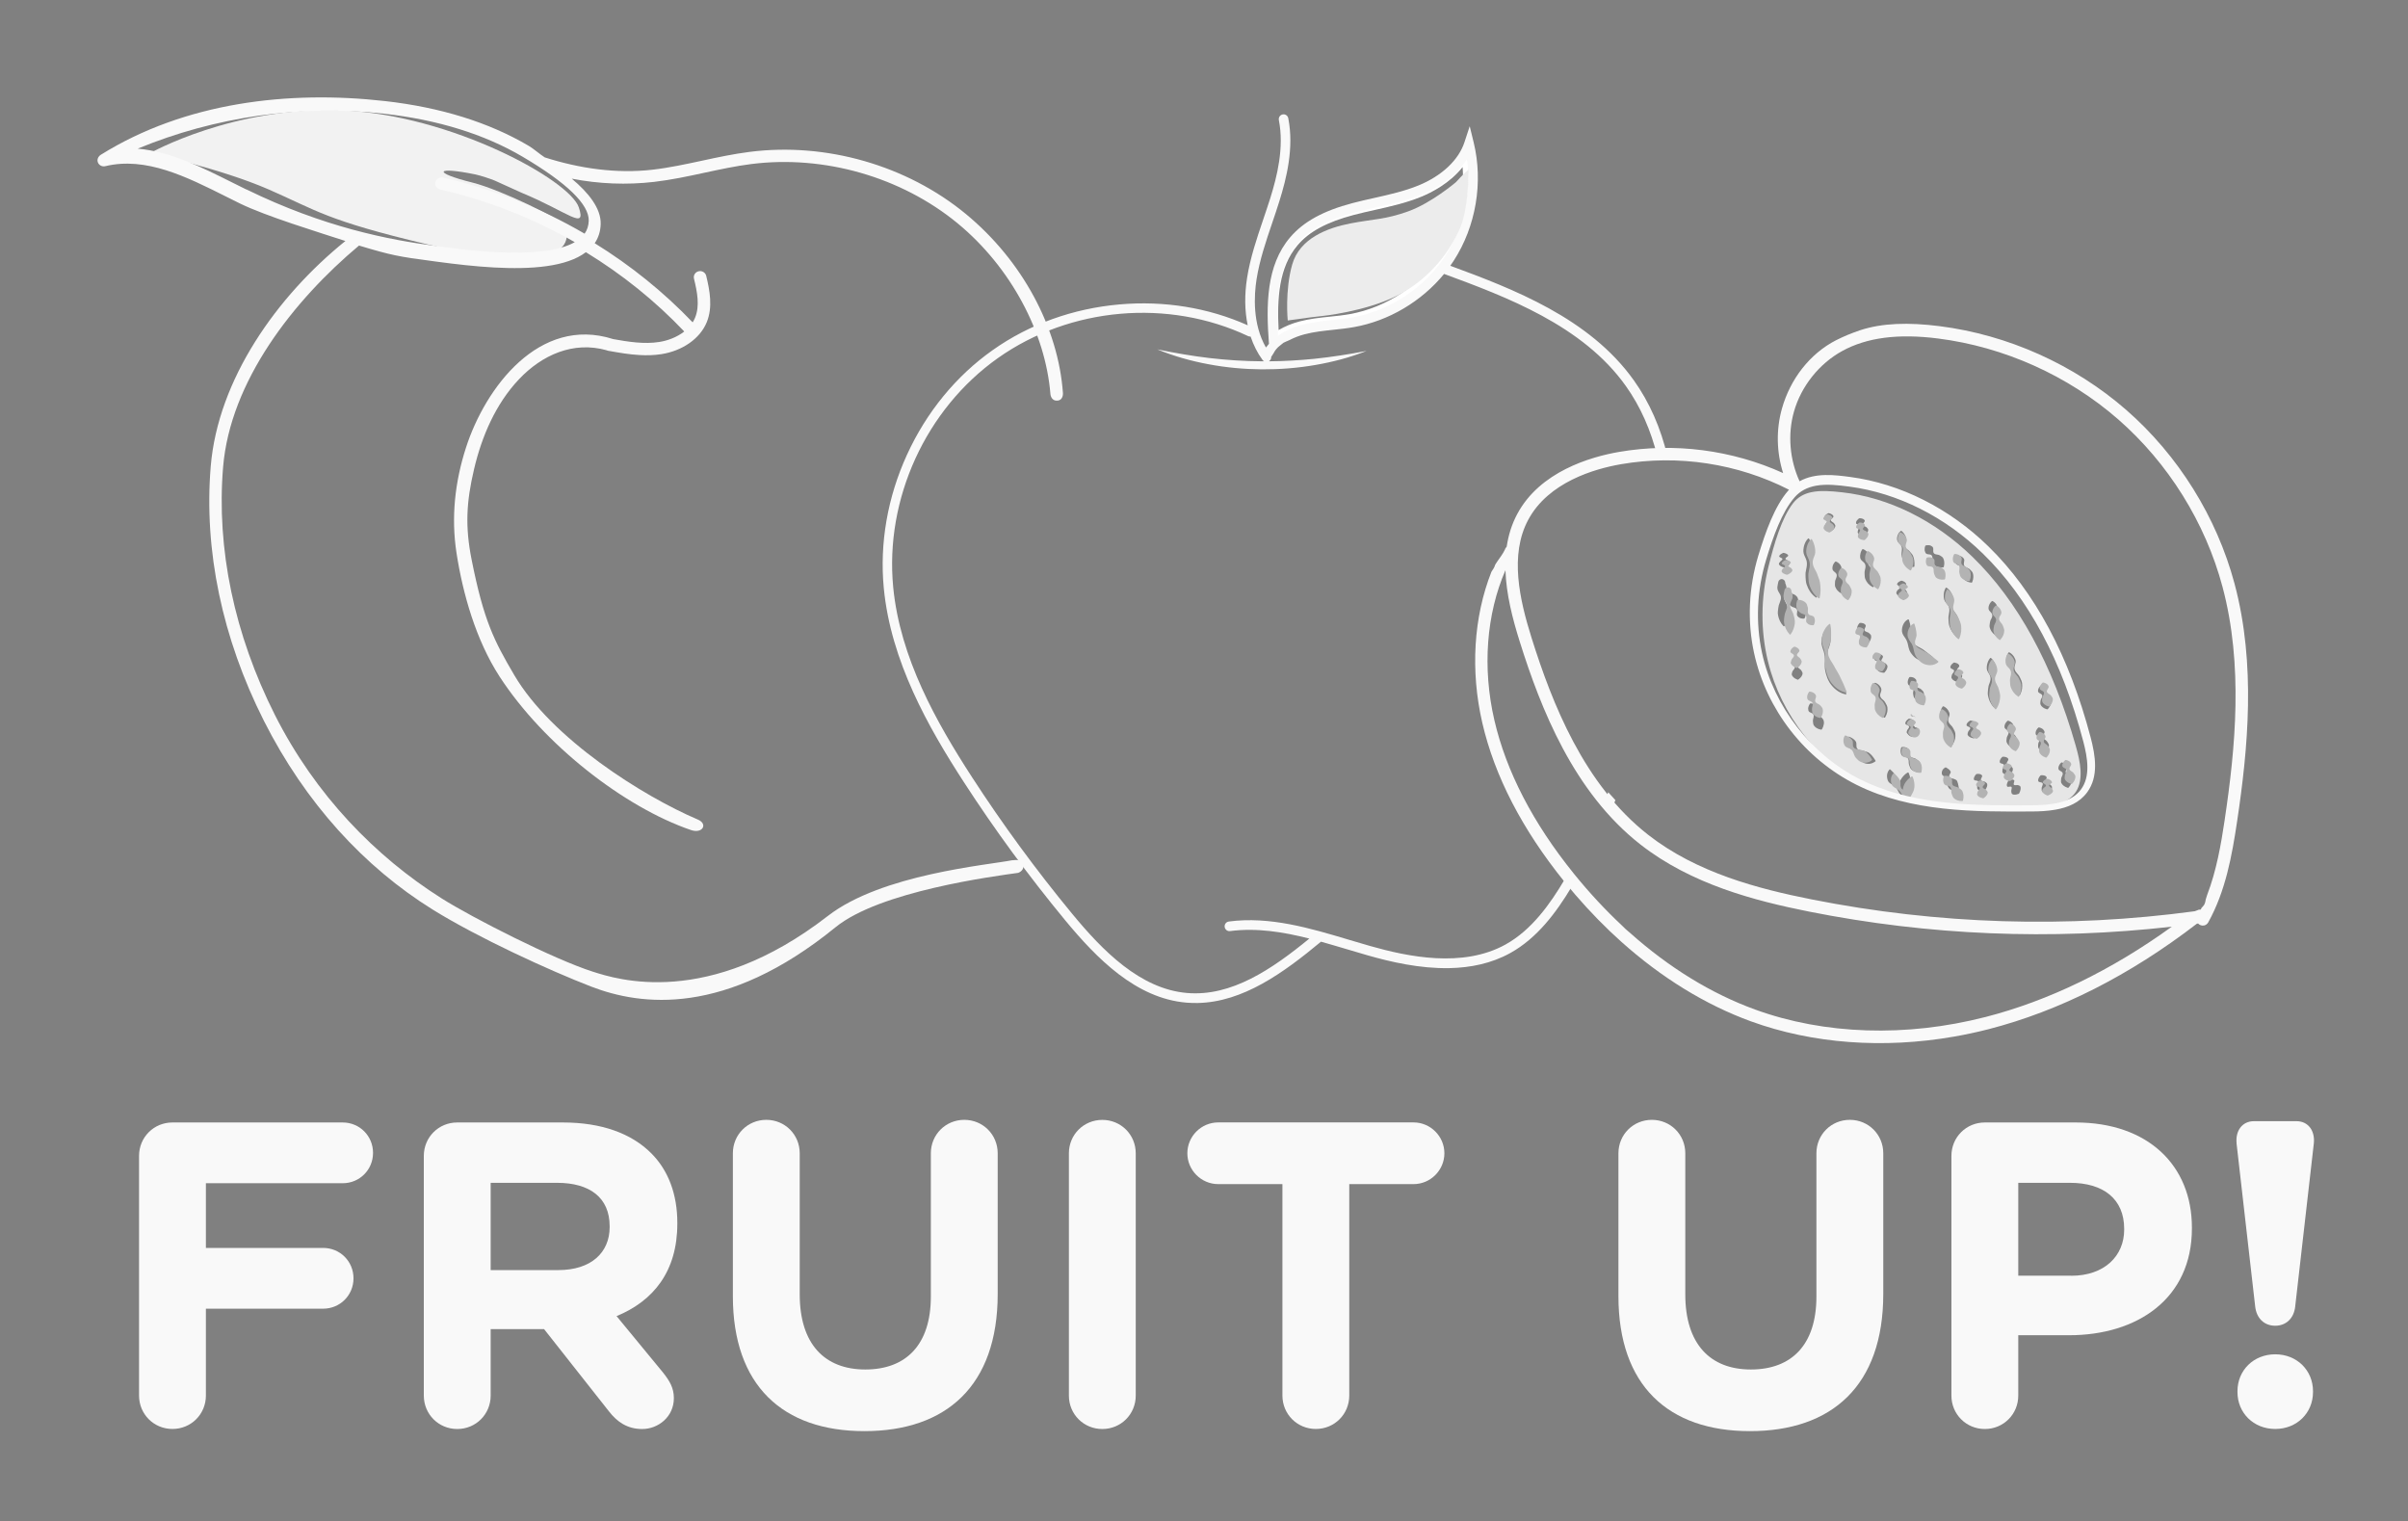 <?xml version="1.0" encoding="UTF-8" standalone="no"?> <svg xmlns:dc="http://purl.org/dc/elements/1.1/" xmlns:cc="http://creativecommons.org/ns#" xmlns:rdf="http://www.w3.org/1999/02/22-rdf-syntax-ns#" xmlns:svg="http://www.w3.org/2000/svg" xmlns="http://www.w3.org/2000/svg" xmlns:sodipodi="http://sodipodi.sourceforge.net/DTD/sodipodi-0.dtd" xmlns:inkscape="http://www.inkscape.org/namespaces/inkscape" width="123.514mm" height="78.035mm" viewBox="0 0 123.514 78.035" version="1.1" id="svg5017" inkscape:version="0.92.4 (5da689c313, 2019-01-14)" sodipodi:docname="fruitupWhite.svg"><rect x="0" y="0" width="123.514" height="78.035" fill="#808080" stroke="none"/><defs id="defs5011"></defs><g inkscape:label="Layer 1" inkscape:groupmode="layer" id="layer1" transform="translate(-73.559,-87.893)"><g id="g1014"><path style="fill:#f2f2f2;stroke-width:0.265" id="path284" d="m 81.244,95.753 c 0,0 4.292,-2.432 9.882,-2.199 5.591,0.233 11.655,3.575 12.121,4.972 0.407,1.22 -0.564,0.233 -2.913,-0.738 -0.124,-0.05 -1.273,-0.582 -1.402,-0.635 -0.225,-0.093 -0.73,-0.259 -0.984,-0.312 -2.035,-0.421 -2.262,-0.108 -0.14,0.421 1.402,0.352 4.673,1.913 4.773,2.281 0.429,1.59 -1.648,2.175 -7.123,0.878 -5.178,-1.228 -5.673,-1.744 -8.107,-2.807 -2.492,-1.087 -6.107,-1.86 -6.107,-1.86 z" class="cls-7" inkscape:connector-curvature="0"></path><path style="fill:#e6e6e6;stroke-width:0.265" id="path286" d="m 180.034,126.154 c -1.196,-4.183 -2.979,-7.448 -5.305,-9.705 -1.924,-1.868 -4.294,-3.04 -6.675,-3.305 -0.585,-0.066 -1.13,-0.106 -1.593,-0.005 -0.37,0.079 -0.691,0.251 -0.937,0.572 -0.585,0.762 -0.963,2.066 -1.254,3.241 -0.4,1.609 -0.41,3.286 -0.029,4.855 0.669,2.757 2.598,5.212 5.038,6.408 2.651,1.302 5.749,1.193 8.483,1.095 0.934,-0.032 1.857,-0.153 2.281,-0.815 0.402,-0.627 0.222,-1.535 -0.011,-2.342 z m -15.198,-9.406 c 0.008,-0.016 0.016,-0.034 0.032,-0.05 0.013,-0.016 0.042,-0.034 0.061,-0.053 0.045,-0.037 0.071,-0.069 0.05,-0.101 -0.018,-0.029 -0.106,-0.053 -0.14,-0.082 -0.018,-0.013 -0.024,-0.029 -0.018,-0.045 0.003,-0.016 0.011,-0.032 0.024,-0.05 0.013,-0.016 0.032,-0.034 0.058,-0.053 0.026,-0.018 0.058,-0.037 0.106,-0.058 0.016,-0.008 0.034,-0.008 0.05,-0.005 0.053,0.011 0.087,0.024 0.116,0.037 0.032,0.013 0.05,0.026 0.069,0.04 0.016,0.013 0.026,0.029 0.034,0.045 0.008,0.016 0.005,0.032 -0.011,0.048 -0.032,0.034 -0.111,0.074 -0.124,0.106 -0.016,0.034 0.016,0.061 0.066,0.087 0.024,0.013 0.053,0.026 0.071,0.04 0.021,0.013 0.029,0.029 0.042,0.042 0.024,0.029 0.045,0.058 0.04,0.09 -0.005,0.032 -0.026,0.066 -0.064,0.101 -0.034,0.034 -0.087,0.071 -0.169,0.111 -0.016,0.008 -0.034,0.011 -0.053,0.005 -0.087,-0.024 -0.146,-0.05 -0.185,-0.077 -0.042,-0.026 -0.069,-0.056 -0.082,-0.087 -0.011,-0.032 0.005,-0.064 0.024,-0.098 z m -0.079,2.458 c 0.013,-0.09 0.018,-0.18 0.042,-0.273 0.026,-0.09 0.077,-0.183 0.098,-0.275 0.021,-0.09 0.018,-0.18 -0.026,-0.267 -0.042,-0.087 -0.114,-0.175 -0.135,-0.262 -0.021,-0.09 -0.008,-0.18 0.013,-0.27 l 0.026,-0.119 c 0.021,-0.103 0.119,-0.167 0.214,-0.14 0.071,0.018 0.124,0.079 0.138,0.151 0.005,0.029 0.008,0.061 0.011,0.093 h 0.013 c 0.029,0.085 0.053,0.175 0.04,0.265 -0.011,0.09 -0.074,0.183 -0.106,0.275 -0.034,0.093 -0.026,0.18 0.003,0.27 0.029,0.087 0.09,0.175 0.127,0.265 0.034,0.087 0.05,0.177 0.071,0.267 0.021,0.09 0.026,0.177 0.016,0.27 -0.024,0.18 -0.074,0.362 -0.214,0.548 -0.011,0.016 -0.034,0.018 -0.048,0.005 0,0 0,0 -0.003,-0.003 -0.159,-0.172 -0.228,-0.349 -0.27,-0.527 -0.021,-0.09 -0.024,-0.177 -0.013,-0.27 z m 0.995,3.543 c -0.09,-0.034 -0.151,-0.071 -0.193,-0.111 -0.045,-0.04 -0.074,-0.082 -0.09,-0.124 -0.013,-0.045 0,-0.093 0.016,-0.14 0.008,-0.024 0.011,-0.048 0.029,-0.071 0.013,-0.024 0.037,-0.05 0.058,-0.077 0.042,-0.05 0.066,-0.101 0.04,-0.143 -0.021,-0.042 -0.108,-0.077 -0.148,-0.116 -0.018,-0.021 -0.026,-0.042 -0.024,-0.066 0,-0.024 0.008,-0.048 0.021,-0.071 0.013,-0.024 0.029,-0.05 0.056,-0.077 0.024,-0.026 0.056,-0.053 0.103,-0.082 0.016,-0.011 0.034,-0.011 0.05,-0.008 0.053,0.016 0.09,0.034 0.119,0.053 0.032,0.018 0.053,0.04 0.071,0.058 0.018,0.021 0.029,0.042 0.037,0.064 0.008,0.021 0.008,0.045 -0.005,0.069 -0.026,0.05 -0.103,0.106 -0.114,0.153 -0.013,0.048 0.021,0.09 0.074,0.127 0.024,0.018 0.056,0.04 0.074,0.058 0.021,0.021 0.032,0.042 0.045,0.064 0.026,0.042 0.05,0.085 0.048,0.13 -0.003,0.045 -0.021,0.095 -0.056,0.146 -0.032,0.05 -0.082,0.103 -0.159,0.159 -0.016,0.011 -0.034,0.013 -0.05,0.008 z m 1.352,2.302 c -0.011,0.071 -0.037,0.151 -0.09,0.243 -0.011,0.018 -0.029,0.026 -0.048,0.024 -0.101,-0.018 -0.175,-0.05 -0.233,-0.087 -0.061,-0.037 -0.106,-0.082 -0.138,-0.135 -0.032,-0.053 -0.037,-0.116 -0.042,-0.18 -0.003,-0.032 -0.008,-0.064 0,-0.098 0,-0.034 0.016,-0.074 0.024,-0.111 0.018,-0.077 0.021,-0.146 -0.018,-0.191 -0.04,-0.048 -0.138,-0.069 -0.193,-0.108 -0.026,-0.021 -0.042,-0.045 -0.05,-0.077 -0.008,-0.029 -0.011,-0.061 -0.011,-0.095 0,-0.034 0.008,-0.071 0.021,-0.111 0.013,-0.04 0.032,-0.082 0.066,-0.132 0.011,-0.016 0.029,-0.024 0.048,-0.024 0.058,0.005 0.101,0.018 0.138,0.034 0.04,0.016 0.069,0.034 0.095,0.056 0.026,0.021 0.048,0.045 0.064,0.071 0.018,0.024 0.026,0.056 0.024,0.09 -0.005,0.071 -0.058,0.161 -0.048,0.225 0.008,0.064 0.058,0.106 0.124,0.14 0.032,0.018 0.069,0.034 0.095,0.053 0.029,0.018 0.048,0.042 0.069,0.066 0.042,0.048 0.085,0.093 0.101,0.151 0.016,0.058 0.018,0.124 0.005,0.198 z m -0.931,-5.607 c -0.005,0.042 -0.016,0.09 -0.042,0.146 -0.008,0.018 -0.024,0.029 -0.042,0.032 -0.058,0.003 -0.103,-0.003 -0.143,-0.013 -0.042,-0.008 -0.074,-0.024 -0.103,-0.042 -0.029,-0.018 -0.056,-0.04 -0.074,-0.064 -0.021,-0.024 -0.037,-0.053 -0.04,-0.087 -0.005,-0.074 0.029,-0.175 0.008,-0.238 -0.018,-0.064 -0.077,-0.101 -0.151,-0.124 -0.034,-0.013 -0.077,-0.024 -0.106,-0.04 -0.032,-0.016 -0.056,-0.037 -0.082,-0.058 -0.05,-0.042 -0.101,-0.082 -0.13,-0.14 -0.026,-0.058 -0.04,-0.127 -0.042,-0.201 0,-0.077 0.011,-0.161 0.045,-0.265 0.008,-0.018 0.024,-0.032 0.042,-0.032 0.103,0.003 0.183,0.024 0.249,0.053 0.066,0.029 0.122,0.069 0.161,0.116 0.042,0.048 0.058,0.114 0.077,0.177 0.008,0.032 0.018,0.064 0.021,0.101 0.003,0.037 0,0.079 -0.003,0.119 -0.005,0.082 0.005,0.151 0.053,0.193 0.048,0.042 0.151,0.048 0.212,0.082 0.032,0.016 0.05,0.04 0.064,0.071 0.013,0.029 0.021,0.061 0.026,0.098 0.005,0.034 0.005,0.074 0,0.116 z m 4.71,-4.051 c 0.024,-0.093 0.069,-0.185 0.167,-0.265 0.016,-0.013 0.037,-0.011 0.05,0 v 0 c 0.053,0.045 0.085,0.085 0.114,0.122 0.029,0.04 0.053,0.077 0.069,0.114 0.018,0.037 0.032,0.074 0.04,0.111 0.011,0.037 0.013,0.074 0,0.114 -0.008,0.04 -0.032,0.085 -0.05,0.13 -0.018,0.045 -0.032,0.09 -0.029,0.13 0,0.042 0.016,0.079 0.037,0.114 0.021,0.034 0.056,0.064 0.09,0.093 0.077,0.053 0.14,0.106 0.183,0.167 0.05,0.058 0.103,0.111 0.13,0.18 0.056,0.14 0.087,0.291 0.071,0.532 v 0 c 0,0.021 -0.018,0.037 -0.037,0.037 -0.23,-0.005 -0.392,-0.119 -0.503,-0.262 -0.053,-0.074 -0.079,-0.167 -0.101,-0.259 -0.011,-0.045 -0.021,-0.09 -0.021,-0.14 0,-0.05 0.008,-0.101 0.013,-0.151 0.016,-0.101 0.016,-0.191 -0.024,-0.267 -0.037,-0.077 -0.138,-0.143 -0.185,-0.228 -0.048,-0.085 -0.037,-0.18 -0.018,-0.27 z m -0.026,2.818 c 0.011,-0.018 0.018,-0.034 0.037,-0.053 0.016,-0.018 0.045,-0.034 0.066,-0.053 0.048,-0.034 0.077,-0.071 0.058,-0.106 -0.016,-0.034 -0.101,-0.071 -0.135,-0.106 -0.018,-0.018 -0.021,-0.034 -0.016,-0.053 0.005,-0.018 0.013,-0.034 0.029,-0.053 0.016,-0.018 0.034,-0.034 0.064,-0.053 0.026,-0.018 0.061,-0.034 0.111,-0.053 0.018,-0.005 0.034,-0.005 0.053,0 0.05,0.018 0.085,0.034 0.114,0.053 0.029,0.018 0.05,0.034 0.064,0.053 0.016,0.018 0.026,0.034 0.029,0.053 0.005,0.018 0,0.034 -0.013,0.053 -0.034,0.034 -0.116,0.071 -0.132,0.106 -0.018,0.034 0.011,0.071 0.061,0.106 0.021,0.018 0.05,0.034 0.066,0.053 0.018,0.018 0.026,0.034 0.037,0.053 0.021,0.034 0.042,0.071 0.034,0.106 -0.008,0.034 -0.032,0.071 -0.071,0.106 -0.037,0.034 -0.093,0.071 -0.177,0.106 -0.018,0.008 -0.037,0.008 -0.053,0 -0.085,-0.034 -0.14,-0.071 -0.18,-0.106 -0.04,-0.034 -0.066,-0.071 -0.074,-0.106 -0.008,-0.034 0.011,-0.071 0.032,-0.106 z m -1.91,-3.376 c -0.026,-0.032 -0.116,-0.042 -0.159,-0.069 -0.021,-0.013 -0.032,-0.032 -0.029,-0.05 0,-0.018 0.003,-0.042 0.011,-0.064 0.008,-0.024 0.021,-0.048 0.045,-0.074 0.021,-0.026 0.048,-0.056 0.09,-0.09 0.016,-0.011 0.032,-0.016 0.05,-0.016 0.053,0.003 0.093,0.011 0.124,0.021 0.034,0.011 0.058,0.021 0.077,0.037 0.018,0.013 0.034,0.029 0.045,0.048 0.011,0.016 0.013,0.037 0,0.061 -0.021,0.048 -0.09,0.108 -0.095,0.151 -0.008,0.042 0.032,0.071 0.087,0.093 0.026,0.011 0.058,0.021 0.079,0.034 0.024,0.013 0.037,0.029 0.05,0.045 0.029,0.032 0.061,0.061 0.064,0.101 0,0.04 -0.011,0.085 -0.037,0.132 -0.026,0.048 -0.069,0.103 -0.138,0.164 -0.013,0.013 -0.032,0.018 -0.05,0.016 -0.09,-0.011 -0.156,-0.032 -0.204,-0.056 -0.048,-0.024 -0.082,-0.053 -0.101,-0.087 -0.018,-0.034 -0.011,-0.077 0,-0.119 0.005,-0.021 0.005,-0.042 0.018,-0.066 0.011,-0.024 0.032,-0.05 0.048,-0.074 0.034,-0.05 0.053,-0.098 0.024,-0.127 z m 0.029,1.532 c 0.008,-0.09 0.029,-0.183 0.101,-0.294 0.011,-0.016 0.032,-0.024 0.05,-0.016 0.116,0.053 0.185,0.119 0.235,0.191 0.026,0.037 0.045,0.074 0.061,0.111 0.016,0.04 0.024,0.079 0.018,0.124 -0.011,0.09 -0.066,0.196 -0.061,0.28 0.005,0.085 0.053,0.159 0.124,0.225 0.034,0.034 0.069,0.066 0.098,0.101 0.029,0.034 0.048,0.071 0.069,0.111 0.042,0.074 0.085,0.148 0.098,0.233 0.024,0.167 0.008,0.347 -0.106,0.556 -0.011,0.018 -0.032,0.024 -0.05,0.016 -0.204,-0.111 -0.31,-0.254 -0.376,-0.41 -0.032,-0.077 -0.034,-0.164 -0.037,-0.251 0,-0.042 -0.005,-0.085 0,-0.132 0.005,-0.045 0.018,-0.093 0.029,-0.14 0.026,-0.095 0.026,-0.183 -0.011,-0.259 -0.037,-0.077 -0.14,-0.132 -0.196,-0.204 -0.026,-0.034 -0.042,-0.074 -0.048,-0.116 -0.005,-0.042 -0.008,-0.085 -0.005,-0.13 z m 0.847,5.088 c 0.013,-0.013 0.032,-0.018 0.048,-0.018 0.056,0 0.093,0.008 0.127,0.016 0.034,0.008 0.061,0.021 0.082,0.034 0.021,0.013 0.037,0.029 0.05,0.048 0.013,0.018 0.016,0.04 0.008,0.066 -0.016,0.053 -0.079,0.124 -0.079,0.169 -0.003,0.048 0.04,0.074 0.098,0.095 0.026,0.011 0.061,0.021 0.085,0.034 0.026,0.013 0.04,0.029 0.056,0.045 0.032,0.032 0.066,0.064 0.074,0.106 0.005,0.042 0,0.093 -0.024,0.146 -0.021,0.053 -0.058,0.114 -0.122,0.185 -0.013,0.013 -0.032,0.021 -0.048,0.018 -0.093,-0.008 -0.159,-0.026 -0.209,-0.05 -0.053,-0.024 -0.09,-0.056 -0.111,-0.09 -0.024,-0.037 -0.018,-0.085 -0.013,-0.13 0,-0.024 0,-0.045 0.013,-0.074 0.008,-0.026 0.026,-0.056 0.04,-0.085 0.029,-0.058 0.042,-0.108 0.011,-0.14 -0.029,-0.034 -0.122,-0.042 -0.167,-0.069 -0.024,-0.013 -0.034,-0.032 -0.037,-0.053 -0.003,-0.021 0,-0.045 0.005,-0.071 0.008,-0.026 0.018,-0.053 0.037,-0.085 0.018,-0.029 0.042,-0.064 0.082,-0.101 z m 0.016,2.156 c -0.037,-0.069 -0.138,-0.119 -0.191,-0.183 -0.026,-0.032 -0.04,-0.069 -0.045,-0.106 -0.005,-0.037 -0.008,-0.077 -0.003,-0.119 0.008,-0.082 0.032,-0.169 0.106,-0.273 0.011,-0.016 0.032,-0.021 0.05,-0.016 0.116,0.045 0.18,0.103 0.23,0.169 0.024,0.032 0.045,0.066 0.058,0.103 0.016,0.034 0.024,0.074 0.016,0.114 -0.011,0.085 -0.071,0.183 -0.064,0.259 0.005,0.079 0.05,0.146 0.119,0.204 0.034,0.029 0.069,0.058 0.095,0.09 0.029,0.032 0.048,0.066 0.066,0.101 0.04,0.069 0.079,0.135 0.093,0.212 0.021,0.153 0.003,0.32 -0.114,0.516 -0.011,0.018 -0.032,0.024 -0.05,0.016 -0.201,-0.098 -0.302,-0.228 -0.365,-0.368 -0.029,-0.071 -0.029,-0.151 -0.032,-0.23 0,-0.04 -0.003,-0.079 0.003,-0.122 0.005,-0.042 0.021,-0.087 0.032,-0.13 0.026,-0.087 0.032,-0.169 -0.008,-0.238 z m -1.016,-3.548 c 0.005,-0.026 0.013,-0.058 0.032,-0.09 0.016,-0.032 0.037,-0.069 0.074,-0.111 0.013,-0.013 0.029,-0.021 0.048,-0.021 0.056,0 0.095,0.005 0.13,0.016 0.037,0.008 0.064,0.021 0.085,0.037 0.024,0.016 0.04,0.032 0.053,0.05 0.013,0.018 0.021,0.042 0.013,0.069 -0.013,0.058 -0.069,0.135 -0.066,0.185 0,0.05 0.045,0.079 0.108,0.103 0.029,0.011 0.064,0.021 0.087,0.034 0.026,0.013 0.042,0.032 0.061,0.048 0.037,0.034 0.074,0.066 0.085,0.114 0.011,0.045 0.005,0.098 -0.011,0.159 -0.016,0.058 -0.05,0.124 -0.108,0.204 -0.011,0.016 -0.029,0.024 -0.048,0.021 -0.095,-0.005 -0.164,-0.024 -0.217,-0.05 -0.056,-0.024 -0.095,-0.058 -0.122,-0.095 -0.026,-0.04 -0.024,-0.09 -0.026,-0.14 0,-0.026 0,-0.05 0.005,-0.079 0.005,-0.029 0.021,-0.061 0.032,-0.093 0.026,-0.064 0.034,-0.119 0,-0.153 -0.032,-0.034 -0.127,-0.042 -0.175,-0.069 -0.024,-0.013 -0.037,-0.034 -0.04,-0.058 -0.005,-0.024 -0.005,-0.048 0,-0.077 z m -2.651,-2.588 c 0,-0.069 -0.005,-0.135 0,-0.204 0.008,-0.069 0.024,-0.138 0.037,-0.206 0.032,-0.138 0.045,-0.267 0.018,-0.394 -0.024,-0.127 -0.114,-0.254 -0.151,-0.386 -0.034,-0.132 -0.011,-0.267 0.018,-0.397 0.037,-0.13 0.093,-0.257 0.204,-0.373 0.013,-0.013 0.034,-0.013 0.048,0 0,0 0,0.003 0.003,0.005 v 0 c 0.045,0.071 0.071,0.138 0.095,0.201 0.024,0.064 0.04,0.127 0.053,0.191 0.013,0.064 0.021,0.124 0.024,0.185 0.008,0.061 0,0.122 -0.013,0.185 -0.013,0.061 -0.042,0.124 -0.069,0.188 -0.024,0.064 -0.042,0.127 -0.048,0.191 -0.003,0.064 0.005,0.127 0.021,0.188 0.016,0.061 0.045,0.122 0.077,0.18 0.069,0.116 0.124,0.23 0.161,0.349 0.042,0.116 0.09,0.23 0.111,0.349 0.037,0.243 0.05,0.489 -0.013,0.791 -0.003,0.018 -0.021,0.029 -0.037,0.024 -0.003,0 -0.008,-0.003 -0.011,-0.005 -0.246,-0.175 -0.386,-0.413 -0.474,-0.667 -0.04,-0.127 -0.05,-0.265 -0.056,-0.397 z m 1.127,5.223 c -0.029,-0.082 -0.056,-0.167 -0.082,-0.249 -0.021,-0.085 -0.042,-0.169 -0.053,-0.257 -0.008,-0.087 -0.005,-0.177 -0.005,-0.265 0.005,-0.087 0.011,-0.175 0.003,-0.257 0,-0.085 -0.011,-0.164 -0.029,-0.246 -0.013,-0.082 -0.042,-0.161 -0.074,-0.246 -0.026,-0.085 -0.056,-0.169 -0.069,-0.257 -0.011,-0.087 -0.005,-0.175 0.008,-0.259 0.018,-0.085 0.042,-0.169 0.071,-0.249 0.034,-0.079 0.074,-0.156 0.122,-0.228 0.056,-0.069 0.111,-0.135 0.185,-0.191 0.013,-0.011 0.032,-0.008 0.042,0.008 0,0.003 0.003,0.008 0.005,0.011 v 0 c 0.021,0.098 0.029,0.183 0.032,0.262 0.008,0.082 0.011,0.159 0.008,0.233 0.003,0.077 0,0.151 -0.008,0.222 0,0.074 -0.011,0.146 -0.034,0.217 -0.016,0.074 -0.048,0.146 -0.077,0.222 -0.024,0.077 -0.042,0.156 -0.045,0.233 0,0.077 0.013,0.156 0.034,0.23 0.024,0.074 0.064,0.146 0.101,0.214 0.045,0.066 0.087,0.132 0.124,0.198 0.042,0.064 0.074,0.13 0.108,0.193 0.04,0.064 0.077,0.124 0.111,0.188 0.04,0.061 0.074,0.122 0.106,0.188 0.127,0.259 0.251,0.519 0.378,0.855 0.005,0.016 0,0.034 -0.016,0.04 -0.005,0 -0.011,0.003 -0.016,0 -0.344,-0.069 -0.622,-0.304 -0.815,-0.59 -0.045,-0.074 -0.085,-0.151 -0.119,-0.233 z m 2.442,4.252 c -0.185,0.143 -0.389,0.143 -0.558,0.082 -0.042,-0.018 -0.082,-0.042 -0.116,-0.071 -0.034,-0.032 -0.069,-0.066 -0.101,-0.098 -0.032,-0.034 -0.064,-0.069 -0.087,-0.111 -0.024,-0.042 -0.042,-0.093 -0.058,-0.14 -0.032,-0.101 -0.071,-0.177 -0.14,-0.228 -0.034,-0.026 -0.077,-0.045 -0.127,-0.061 -0.045,-0.018 -0.098,-0.034 -0.135,-0.064 -0.077,-0.056 -0.106,-0.151 -0.124,-0.246 -0.013,-0.098 -0.005,-0.204 0.061,-0.318 0.011,-0.018 0.029,-0.024 0.048,-0.018 v 0 c 0.064,0.021 0.106,0.045 0.146,0.069 0.042,0.024 0.074,0.048 0.103,0.074 0.032,0.024 0.056,0.05 0.077,0.079 0.024,0.026 0.04,0.058 0.045,0.101 0.008,0.04 0.005,0.087 0.005,0.135 0,0.048 0.008,0.093 0.026,0.13 0.018,0.034 0.048,0.061 0.082,0.082 0.034,0.018 0.077,0.029 0.119,0.037 0.09,0.008 0.167,0.018 0.23,0.048 0.034,0.011 0.069,0.018 0.101,0.032 0.032,0.011 0.064,0.024 0.09,0.045 0.111,0.082 0.209,0.191 0.331,0.394 v 0 c 0.011,0.018 0.005,0.042 -0.011,0.053 z m -1.667,-8.62 c -0.013,0.016 -0.034,0.021 -0.05,0.011 -0.191,-0.101 -0.28,-0.222 -0.331,-0.355 -0.021,-0.066 -0.016,-0.138 -0.011,-0.212 0,-0.037 0.003,-0.071 0.013,-0.111 0.011,-0.037 0.029,-0.077 0.045,-0.116 0.034,-0.079 0.045,-0.153 0.016,-0.217 -0.029,-0.064 -0.124,-0.114 -0.172,-0.175 -0.024,-0.029 -0.034,-0.064 -0.034,-0.098 0,-0.034 0,-0.071 0.008,-0.108 0.016,-0.074 0.048,-0.153 0.13,-0.243 0.013,-0.016 0.034,-0.018 0.05,-0.011 0.111,0.048 0.169,0.106 0.214,0.167 0.021,0.032 0.037,0.064 0.05,0.095 0.013,0.032 0.016,0.069 0.005,0.106 -0.018,0.074 -0.087,0.161 -0.087,0.233 -0.003,0.071 0.037,0.135 0.101,0.191 0.029,0.029 0.061,0.058 0.087,0.087 0.024,0.029 0.04,0.064 0.056,0.095 0.034,0.064 0.069,0.127 0.074,0.198 0.005,0.14 -0.026,0.291 -0.161,0.463 z m -0.426,-3.334 c -0.034,0.042 -0.085,0.087 -0.164,0.135 -0.016,0.011 -0.034,0.011 -0.05,0.005 -0.087,-0.029 -0.148,-0.061 -0.191,-0.093 -0.045,-0.034 -0.071,-0.069 -0.085,-0.106 -0.013,-0.037 0.003,-0.077 0.018,-0.119 0.008,-0.021 0.013,-0.04 0.029,-0.061 0.013,-0.021 0.04,-0.042 0.058,-0.066 0.042,-0.045 0.069,-0.085 0.045,-0.122 -0.021,-0.037 -0.106,-0.066 -0.146,-0.098 -0.018,-0.016 -0.024,-0.037 -0.021,-0.056 0,-0.018 0.011,-0.04 0.024,-0.061 0.013,-0.021 0.029,-0.042 0.058,-0.064 0.024,-0.021 0.056,-0.045 0.106,-0.069 0.016,-0.008 0.034,-0.011 0.05,-0.005 0.053,0.013 0.087,0.029 0.116,0.045 0.032,0.016 0.053,0.032 0.069,0.05 0.016,0.018 0.029,0.034 0.034,0.053 0.008,0.018 0.005,0.037 -0.008,0.058 -0.029,0.042 -0.108,0.09 -0.119,0.13 -0.013,0.04 0.018,0.074 0.071,0.108 0.024,0.016 0.053,0.032 0.071,0.05 0.021,0.016 0.032,0.034 0.042,0.053 0.024,0.037 0.048,0.071 0.045,0.111 -0.005,0.04 -0.024,0.079 -0.058,0.122 z m 3.9,13.081 c -0.008,0.082 -0.026,0.161 -0.064,0.233 -0.034,0.074 -0.074,0.146 -0.116,0.214 l -0.056,0.095 c -0.05,0.085 -0.156,0.111 -0.238,0.056 -0.005,-0.005 -0.013,-0.011 -0.018,-0.016 -0.101,-0.09 -0.151,-0.241 -0.217,-0.336 -0.034,-0.05 -0.071,-0.093 -0.122,-0.127 -0.048,-0.037 -0.111,-0.064 -0.169,-0.101 -0.029,-0.018 -0.058,-0.04 -0.082,-0.061 -0.024,-0.024 -0.045,-0.05 -0.061,-0.079 -0.029,-0.058 -0.045,-0.124 -0.053,-0.191 -0.013,-0.132 0.011,-0.278 0.119,-0.4 0.013,-0.016 0.034,-0.016 0.05,-0.003 v 0 c 0.119,0.106 0.183,0.183 0.238,0.262 0.026,0.04 0.05,0.077 0.066,0.122 0.016,0.042 0.016,0.095 0.013,0.156 0,0.058 0,0.122 0.018,0.172 0.018,0.05 0.056,0.09 0.098,0.116 0,0 0.003,0 0.005,0.003 0,-0.021 0.005,-0.042 0.008,-0.061 0.011,-0.082 0.037,-0.156 0.077,-0.23 0.04,-0.071 0.085,-0.14 0.146,-0.206 0.058,-0.066 0.127,-0.127 0.22,-0.18 0.018,-0.011 0.04,0 0.05,0.016 0,0 0,0 0,0 0.048,0.101 0.069,0.193 0.082,0.283 0.013,0.09 0.013,0.175 0.008,0.257 z m 0.54,-0.884 c 0.011,0.077 0.005,0.167 -0.021,0.275 -0.005,0.021 -0.021,0.034 -0.04,0.034 -0.106,0.003 -0.188,-0.013 -0.257,-0.04 -0.071,-0.026 -0.13,-0.064 -0.175,-0.108 -0.045,-0.048 -0.069,-0.114 -0.093,-0.177 -0.011,-0.032 -0.026,-0.064 -0.032,-0.103 -0.008,-0.037 -0.005,-0.082 -0.008,-0.122 0,-0.085 -0.018,-0.156 -0.074,-0.196 -0.053,-0.042 -0.156,-0.04 -0.222,-0.071 -0.034,-0.016 -0.056,-0.04 -0.071,-0.069 -0.016,-0.029 -0.029,-0.061 -0.037,-0.098 -0.008,-0.037 -0.013,-0.074 -0.011,-0.122 0,-0.045 0.008,-0.093 0.029,-0.153 0.005,-0.018 0.021,-0.032 0.04,-0.034 0.058,-0.008 0.106,-0.003 0.146,0.005 0.042,0.008 0.077,0.021 0.108,0.037 0.032,0.016 0.058,0.037 0.082,0.058 0.024,0.021 0.042,0.05 0.048,0.087 0.013,0.074 -0.011,0.183 0.016,0.246 0.024,0.064 0.087,0.098 0.164,0.119 0.037,0.011 0.079,0.018 0.111,0.034 0.034,0.013 0.061,0.034 0.087,0.056 0.056,0.04 0.111,0.079 0.143,0.138 0.032,0.058 0.053,0.127 0.061,0.206 z m -0.175,-1.635 c -0.04,0.058 -0.098,0.111 -0.185,0.127 -0.085,0.018 -0.204,-0.021 -0.27,-0.095 l -0.082,-0.093 c -0.016,-0.018 -0.021,-0.042 -0.016,-0.066 0.008,-0.029 0.011,-0.056 0.026,-0.087 0.013,-0.029 0.045,-0.064 0.066,-0.095 0.048,-0.064 0.048,-0.119 -0.034,-0.153 -0.04,-0.018 -0.082,-0.034 -0.108,-0.056 -0.024,-0.021 -0.024,-0.048 -0.018,-0.077 0.013,-0.056 0.048,-0.119 0.159,-0.198 0.016,-0.011 0.034,-0.016 0.05,-0.011 0.132,0.021 0.191,0.064 0.225,0.108 0.016,0.024 0.029,0.048 0.016,0.077 -0.013,0.029 -0.048,0.064 -0.074,0.098 -0.021,0.024 -0.032,0.045 -0.032,0.064 0.003,0 0.005,0 0.008,-0.003 0.032,-0.011 0.095,0.016 0.119,0.058 l 0.029,0.05 c 0,0 0.018,-0.011 0.029,-0.008 0.071,0.003 0.127,0.077 0.138,0.153 0.011,0.077 -0.008,0.151 -0.045,0.209 z m 0.336,-1.958 c -0.005,0.071 -0.029,0.151 -0.074,0.243 -0.008,0.018 -0.026,0.029 -0.045,0.026 -0.101,-0.008 -0.175,-0.032 -0.235,-0.064 -0.061,-0.032 -0.108,-0.069 -0.146,-0.116 -0.034,-0.048 -0.042,-0.108 -0.053,-0.169 -0.005,-0.032 -0.011,-0.061 -0.008,-0.095 0,-0.034 0.011,-0.074 0.018,-0.111 0.016,-0.077 0.013,-0.143 -0.029,-0.183 -0.04,-0.042 -0.14,-0.053 -0.196,-0.085 -0.029,-0.016 -0.045,-0.04 -0.053,-0.069 -0.011,-0.029 -0.013,-0.058 -0.016,-0.093 0,-0.034 0.003,-0.069 0.016,-0.108 0.011,-0.04 0.026,-0.082 0.058,-0.135 0.011,-0.016 0.026,-0.026 0.045,-0.026 0.058,0 0.101,0.008 0.138,0.018 0.04,0.011 0.069,0.026 0.095,0.045 0.026,0.018 0.048,0.04 0.066,0.061 0.018,0.024 0.029,0.05 0.026,0.085 0,0.069 -0.048,0.161 -0.034,0.222 0.011,0.061 0.064,0.098 0.132,0.124 0.032,0.013 0.071,0.026 0.098,0.042 0.029,0.016 0.05,0.037 0.071,0.058 0.045,0.042 0.09,0.082 0.108,0.138 0.018,0.056 0.024,0.119 0.016,0.191 z m -0.622,-2.148 c -0.042,-0.053 -0.082,-0.108 -0.111,-0.172 -0.029,-0.064 -0.048,-0.132 -0.064,-0.198 -0.026,-0.138 -0.053,-0.254 -0.108,-0.365 -0.053,-0.108 -0.161,-0.214 -0.206,-0.347 -0.021,-0.066 -0.029,-0.135 -0.021,-0.201 0.005,-0.069 0.021,-0.135 0.045,-0.198 0.048,-0.127 0.13,-0.243 0.265,-0.31 0.018,-0.008 0.037,0 0.045,0.018 0,0 0,0 0,0.003 v 0 c 0.05,0.146 0.071,0.251 0.087,0.355 0.008,0.05 0.016,0.101 0.016,0.148 0.005,0.048 0.003,0.095 -0.008,0.146 -0.024,0.098 -0.087,0.22 -0.066,0.331 0.016,0.108 0.09,0.201 0.185,0.254 l 0.071,0.04 c 0.024,0.011 0.048,0.024 0.069,0.034 0.045,0.024 0.082,0.05 0.122,0.074 0.079,0.048 0.161,0.079 0.235,0.13 0.148,0.106 0.288,0.22 0.503,0.392 v 0 c 0.013,0.013 0.016,0.034 0.005,0.048 0,0 -0.003,0.005 -0.005,0.005 -0.22,0.183 -0.516,0.183 -0.757,0.074 -0.122,-0.056 -0.222,-0.156 -0.304,-0.262 z m 2.408,6.845 c 0.003,0.021 -0.005,0.04 -0.018,0.05 -0.021,0.016 -0.04,0.026 -0.061,0.037 -0.021,0.011 -0.042,0.021 -0.061,0.026 -0.04,0.013 -0.077,0.018 -0.116,0.018 -0.074,0 -0.143,-0.021 -0.201,-0.058 -0.056,-0.04 -0.09,-0.106 -0.119,-0.169 -0.013,-0.034 -0.029,-0.064 -0.032,-0.103 -0.005,-0.037 0,-0.082 0,-0.119 0.008,-0.082 0.005,-0.146 -0.037,-0.191 -0.037,-0.048 -0.138,-0.074 -0.191,-0.13 -0.05,-0.056 -0.045,-0.13 -0.029,-0.201 0.021,-0.071 0.066,-0.143 0.164,-0.198 0.016,-0.008 0.034,-0.008 0.048,0 h 0.003 c 0.05,0.029 0.087,0.053 0.114,0.077 0.032,0.021 0.053,0.042 0.071,0.064 0.018,0.021 0.032,0.04 0.04,0.061 0.011,0.018 0.013,0.042 0,0.069 -0.011,0.026 -0.029,0.058 -0.048,0.09 -0.016,0.032 -0.029,0.066 -0.026,0.095 0.003,0.026 0.016,0.05 0.037,0.066 0.021,0.016 0.053,0.026 0.085,0.034 0.069,0.011 0.124,0.021 0.161,0.045 0.042,0.018 0.085,0.032 0.108,0.066 0.013,0.016 0.024,0.034 0.032,0.061 0.011,0.021 0.018,0.048 0.026,0.079 0.016,0.058 0.032,0.132 0.048,0.235 z m -0.307,-2.228 c -0.011,0.018 -0.032,0.024 -0.05,0.013 -0.201,-0.119 -0.299,-0.267 -0.362,-0.423 -0.029,-0.079 -0.026,-0.164 -0.029,-0.251 0,-0.042 0,-0.085 0.005,-0.13 0.008,-0.045 0.021,-0.093 0.034,-0.138 0.029,-0.093 0.034,-0.183 0,-0.259 -0.034,-0.077 -0.135,-0.138 -0.188,-0.209 -0.026,-0.037 -0.04,-0.077 -0.045,-0.119 -0.005,-0.042 -0.005,-0.085 0,-0.13 0.011,-0.09 0.034,-0.183 0.111,-0.288 0.013,-0.016 0.032,-0.021 0.05,-0.013 0.114,0.056 0.18,0.124 0.23,0.198 0.024,0.037 0.042,0.074 0.058,0.114 0.016,0.04 0.021,0.079 0.016,0.124 -0.013,0.09 -0.074,0.193 -0.069,0.278 0.003,0.085 0.048,0.159 0.116,0.228 0.032,0.034 0.066,0.069 0.095,0.106 0.026,0.037 0.045,0.074 0.064,0.111 0.04,0.077 0.079,0.151 0.09,0.235 0.018,0.167 -0.003,0.347 -0.124,0.55 z m -1.437,-9.903 c -0.008,-0.034 -0.013,-0.069 -0.011,-0.114 0,-0.042 0.008,-0.087 0.026,-0.148 0.005,-0.018 0.021,-0.032 0.04,-0.037 0.058,-0.013 0.101,-0.013 0.14,-0.011 0.042,0 0.074,0.011 0.106,0.024 0.029,0.013 0.056,0.029 0.079,0.048 0.024,0.018 0.04,0.045 0.048,0.079 0.013,0.069 -0.011,0.172 0.016,0.23 0.024,0.058 0.085,0.085 0.159,0.095 0.034,0.008 0.077,0.011 0.106,0.021 0.034,0.008 0.058,0.026 0.085,0.042 0.053,0.032 0.106,0.064 0.138,0.114 0.032,0.053 0.053,0.114 0.061,0.188 0.011,0.071 0.008,0.156 -0.018,0.262 -0.005,0.021 -0.021,0.034 -0.04,0.037 -0.101,0.013 -0.18,0.008 -0.249,-0.013 -0.069,-0.018 -0.124,-0.048 -0.169,-0.085 -0.045,-0.04 -0.066,-0.101 -0.09,-0.159 -0.011,-0.029 -0.026,-0.058 -0.029,-0.095 -0.008,-0.034 -0.005,-0.077 -0.008,-0.114 0,-0.079 -0.018,-0.146 -0.071,-0.177 -0.05,-0.034 -0.151,-0.021 -0.214,-0.045 -0.032,-0.011 -0.053,-0.032 -0.069,-0.058 -0.016,-0.026 -0.026,-0.056 -0.034,-0.09 z m 1.371,6.506 c -0.016,-0.04 -0.005,-0.085 0.008,-0.13 0.005,-0.024 0.008,-0.045 0.024,-0.069 0.011,-0.024 0.034,-0.05 0.053,-0.074 0.04,-0.05 0.058,-0.098 0.032,-0.135 -0.024,-0.037 -0.114,-0.061 -0.153,-0.095 -0.021,-0.016 -0.029,-0.037 -0.026,-0.058 0,-0.021 0.005,-0.045 0.016,-0.066 0.011,-0.024 0.026,-0.048 0.05,-0.074 0.024,-0.026 0.053,-0.053 0.098,-0.085 0.016,-0.011 0.034,-0.013 0.05,-0.011 0.053,0.011 0.09,0.024 0.122,0.037 0.034,0.013 0.056,0.032 0.074,0.048 0.018,0.018 0.032,0.034 0.04,0.056 0.011,0.018 0.011,0.04 0,0.064 -0.024,0.048 -0.098,0.106 -0.106,0.151 -0.011,0.045 0.026,0.079 0.082,0.111 0.026,0.016 0.058,0.029 0.077,0.048 0.024,0.016 0.034,0.034 0.048,0.053 0.026,0.037 0.056,0.074 0.056,0.116 0,0.042 -0.016,0.09 -0.048,0.138 -0.029,0.05 -0.077,0.101 -0.151,0.161 -0.016,0.011 -0.034,0.016 -0.05,0.011 -0.09,-0.024 -0.153,-0.053 -0.198,-0.085 -0.048,-0.032 -0.079,-0.069 -0.095,-0.108 z m 1.812,5.575 c -0.016,0.053 -0.05,0.116 -0.106,0.191 -0.011,0.016 -0.029,0.024 -0.045,0.024 -0.093,0.005 -0.159,-0.005 -0.209,-0.021 -0.053,-0.016 -0.093,-0.04 -0.116,-0.071 -0.024,-0.032 -0.024,-0.077 -0.024,-0.122 0,-0.024 0,-0.045 0.008,-0.071 0.005,-0.026 0.021,-0.056 0.034,-0.085 0.026,-0.058 0.034,-0.108 0,-0.135 -0.032,-0.029 -0.122,-0.024 -0.169,-0.042 -0.024,-0.011 -0.034,-0.026 -0.04,-0.045 -0.005,-0.018 -0.005,-0.042 0,-0.066 0.005,-0.024 0.013,-0.053 0.032,-0.085 0.016,-0.032 0.037,-0.064 0.074,-0.106 0.013,-0.013 0.029,-0.024 0.045,-0.024 0.053,-0.005 0.093,-0.005 0.124,0 0.034,0.003 0.061,0.013 0.082,0.024 0.021,0.011 0.04,0.024 0.053,0.04 0.013,0.016 0.018,0.034 0.013,0.061 -0.013,0.05 -0.069,0.127 -0.066,0.169 0,0.045 0.042,0.066 0.103,0.079 0.029,0.008 0.061,0.011 0.085,0.021 0.026,0.008 0.04,0.024 0.058,0.034 0.034,0.026 0.071,0.05 0.079,0.09 0.011,0.04 0.005,0.087 -0.013,0.14 z m -0.495,-2.648 c -0.029,0.045 -0.077,0.095 -0.151,0.151 -0.016,0.011 -0.034,0.013 -0.05,0.011 -0.09,-0.018 -0.151,-0.045 -0.196,-0.074 -0.048,-0.029 -0.077,-0.061 -0.093,-0.098 -0.016,-0.034 -0.003,-0.077 0.008,-0.119 0.005,-0.021 0.011,-0.042 0.024,-0.064 0.011,-0.021 0.037,-0.048 0.053,-0.069 0.04,-0.048 0.061,-0.093 0.034,-0.124 -0.024,-0.034 -0.111,-0.053 -0.153,-0.085 -0.021,-0.016 -0.029,-0.032 -0.026,-0.053 0,-0.018 0.005,-0.04 0.018,-0.064 0.011,-0.021 0.026,-0.045 0.05,-0.069 0.024,-0.024 0.053,-0.05 0.098,-0.079 0.016,-0.011 0.034,-0.013 0.05,-0.011 0.053,0.008 0.09,0.018 0.122,0.032 0.032,0.013 0.056,0.026 0.074,0.042 0.018,0.016 0.032,0.032 0.04,0.05 0.011,0.018 0.011,0.037 -0.003,0.058 -0.026,0.045 -0.098,0.101 -0.108,0.14 -0.011,0.042 0.024,0.074 0.079,0.101 0.024,0.013 0.056,0.026 0.077,0.042 0.024,0.016 0.034,0.032 0.048,0.048 0.026,0.034 0.056,0.066 0.053,0.106 0,0.04 -0.018,0.082 -0.048,0.127 z m -0.99,-5.043 c -0.008,0.018 -0.029,0.024 -0.045,0.016 0,0 -0.005,0 -0.005,-0.003 -0.212,-0.169 -0.32,-0.365 -0.392,-0.569 -0.032,-0.103 -0.037,-0.212 -0.042,-0.323 -0.003,-0.056 -0.008,-0.108 0,-0.167 0.005,-0.056 0.018,-0.116 0.029,-0.175 0.024,-0.116 0.024,-0.228 -0.016,-0.328 -0.04,-0.101 -0.146,-0.185 -0.201,-0.283 -0.029,-0.048 -0.045,-0.101 -0.05,-0.153 -0.008,-0.053 -0.011,-0.108 -0.008,-0.164 0.005,-0.114 0.026,-0.228 0.098,-0.357 0.011,-0.018 0.032,-0.024 0.05,-0.013 0,0 0,0 0,0 0.119,0.082 0.191,0.175 0.243,0.273 0.026,0.048 0.048,0.098 0.066,0.151 0.018,0.05 0.026,0.103 0.021,0.161 -0.008,0.114 -0.066,0.238 -0.056,0.347 0.008,0.108 0.058,0.209 0.13,0.302 0.034,0.048 0.071,0.093 0.101,0.14 0.029,0.048 0.05,0.098 0.071,0.148 0.042,0.101 0.087,0.201 0.103,0.307 0.026,0.214 0.016,0.439 -0.098,0.691 z m 1.699,1.087 v 0 c 0.106,0.098 0.159,0.201 0.198,0.302 0.018,0.05 0.032,0.103 0.04,0.156 0.011,0.053 0.011,0.106 -0.003,0.159 -0.026,0.108 -0.101,0.217 -0.108,0.325 -0.011,0.106 0.024,0.209 0.082,0.31 0.026,0.05 0.058,0.101 0.079,0.153 0.021,0.05 0.034,0.103 0.048,0.156 0.026,0.103 0.056,0.206 0.056,0.312 -0.008,0.212 -0.053,0.426 -0.204,0.648 -0.011,0.016 -0.032,0.018 -0.048,0.008 0,0 -0.003,-0.003 -0.005,-0.005 -0.183,-0.198 -0.259,-0.405 -0.296,-0.611 -0.016,-0.103 -0.003,-0.212 0.008,-0.318 0.005,-0.053 0.011,-0.106 0.024,-0.161 0.013,-0.053 0.034,-0.108 0.056,-0.161 0.042,-0.108 0.061,-0.214 0.034,-0.32 -0.024,-0.103 -0.114,-0.204 -0.156,-0.304 -0.021,-0.05 -0.029,-0.103 -0.026,-0.156 0,-0.053 0.005,-0.106 0.018,-0.159 0.024,-0.106 0.061,-0.214 0.153,-0.328 0.013,-0.016 0.037,-0.018 0.05,-0.003 z m -1.537,-4.688 c -0.045,-0.048 -0.148,-0.061 -0.209,-0.101 -0.032,-0.018 -0.05,-0.045 -0.061,-0.077 -0.013,-0.032 -0.018,-0.064 -0.021,-0.101 -0.003,-0.037 0,-0.074 0.008,-0.119 0.008,-0.042 0.021,-0.09 0.05,-0.146 0.008,-0.018 0.026,-0.029 0.045,-0.026 0.061,0 0.106,0.013 0.143,0.026 0.042,0.013 0.074,0.032 0.103,0.053 0.029,0.021 0.053,0.045 0.071,0.069 0.021,0.026 0.034,0.056 0.034,0.093 0,0.074 -0.037,0.177 -0.018,0.241 0.016,0.066 0.071,0.108 0.146,0.14 0.034,0.016 0.074,0.032 0.103,0.05 0.032,0.018 0.056,0.042 0.079,0.066 0.048,0.048 0.098,0.093 0.122,0.153 0.024,0.061 0.034,0.132 0.032,0.209 0,0.077 -0.018,0.164 -0.058,0.267 -0.008,0.018 -0.026,0.029 -0.045,0.026 -0.103,-0.013 -0.183,-0.04 -0.249,-0.077 -0.066,-0.037 -0.119,-0.079 -0.159,-0.132 -0.04,-0.053 -0.053,-0.122 -0.066,-0.188 -0.008,-0.034 -0.016,-0.066 -0.016,-0.106 0,-0.037 0.005,-0.079 0.011,-0.122 0.011,-0.082 0.003,-0.156 -0.045,-0.201 z m 2.133,10.575 c -0.024,-0.037 -0.018,-0.085 -0.013,-0.13 0,-0.024 0,-0.045 0.013,-0.074 0.008,-0.026 0.026,-0.056 0.04,-0.085 0.029,-0.058 0.042,-0.108 0.011,-0.14 -0.029,-0.034 -0.122,-0.042 -0.167,-0.069 -0.024,-0.013 -0.034,-0.032 -0.037,-0.053 -0.003,-0.021 0,-0.045 0.005,-0.071 0.008,-0.026 0.018,-0.053 0.037,-0.085 0.018,-0.029 0.042,-0.064 0.082,-0.101 0.013,-0.013 0.032,-0.018 0.048,-0.018 0.056,0 0.093,0.008 0.127,0.016 0.034,0.008 0.061,0.021 0.082,0.034 0.021,0.013 0.037,0.029 0.05,0.048 0.013,0.018 0.016,0.04 0.008,0.066 -0.016,0.053 -0.079,0.124 -0.079,0.169 -0.003,0.048 0.04,0.074 0.098,0.095 0.026,0.011 0.061,0.021 0.085,0.034 0.026,0.013 0.04,0.029 0.056,0.045 0.032,0.032 0.066,0.064 0.074,0.106 0.005,0.042 0,0.093 -0.024,0.146 -0.021,0.053 -0.058,0.114 -0.122,0.185 -0.013,0.013 -0.032,0.021 -0.048,0.018 -0.093,-0.008 -0.159,-0.026 -0.209,-0.05 -0.053,-0.024 -0.09,-0.056 -0.111,-0.09 z m 0.918,0.844 c -0.008,0.053 -0.026,0.119 -0.069,0.204 -0.008,0.018 -0.024,0.029 -0.04,0.034 -0.085,0.032 -0.151,0.042 -0.201,0.04 -0.053,0 -0.093,-0.011 -0.122,-0.032 -0.029,-0.021 -0.034,-0.064 -0.042,-0.103 -0.003,-0.021 -0.008,-0.04 -0.005,-0.066 0,-0.024 0.011,-0.058 0.016,-0.087 0.016,-0.061 0.013,-0.108 -0.021,-0.122 -0.034,-0.016 -0.119,0.013 -0.167,0.008 -0.024,0 -0.037,-0.013 -0.045,-0.032 -0.008,-0.016 -0.011,-0.037 -0.011,-0.061 0,-0.024 0.003,-0.05 0.016,-0.085 0.011,-0.032 0.024,-0.069 0.053,-0.119 0.011,-0.016 0.024,-0.029 0.04,-0.034 0.05,-0.021 0.087,-0.032 0.119,-0.037 0.034,-0.008 0.058,-0.005 0.082,-0.003 0.021,0.003 0.04,0.011 0.056,0.021 0.016,0.011 0.024,0.026 0.021,0.05 -0.003,0.05 -0.045,0.135 -0.034,0.172 0.008,0.04 0.053,0.048 0.111,0.042 0.026,0 0.061,-0.008 0.082,-0.005 0.026,0 0.042,0.008 0.061,0.016 0.037,0.013 0.074,0.026 0.09,0.061 0.016,0.034 0.018,0.077 0.011,0.132 z m -0.209,-2.336 c -0.026,0.066 -0.069,0.135 -0.14,0.212 -0.013,0.016 -0.034,0.018 -0.05,0.011 -0.095,-0.04 -0.161,-0.087 -0.209,-0.135 -0.05,-0.05 -0.085,-0.103 -0.106,-0.159 -0.021,-0.056 -0.011,-0.119 -0.003,-0.18 0.005,-0.032 0.005,-0.061 0.018,-0.095 0.011,-0.032 0.032,-0.066 0.048,-0.101 0.034,-0.069 0.053,-0.132 0.021,-0.185 -0.026,-0.056 -0.119,-0.095 -0.164,-0.146 -0.024,-0.026 -0.032,-0.053 -0.032,-0.085 0,-0.029 0,-0.061 0.011,-0.093 0.008,-0.032 0.021,-0.066 0.045,-0.101 0.021,-0.034 0.048,-0.071 0.093,-0.111 0.013,-0.013 0.034,-0.016 0.05,-0.011 0.056,0.018 0.095,0.04 0.127,0.064 0.034,0.024 0.058,0.048 0.079,0.074 0.021,0.026 0.037,0.053 0.045,0.079 0.011,0.026 0.013,0.058 0.003,0.09 -0.021,0.066 -0.09,0.14 -0.095,0.201 -0.008,0.061 0.034,0.114 0.093,0.161 0.026,0.024 0.061,0.048 0.082,0.074 0.024,0.024 0.037,0.053 0.053,0.079 0.032,0.053 0.064,0.108 0.066,0.167 0.003,0.061 -0.008,0.122 -0.037,0.188 z m -1.027,-5.562 c -0.013,0.016 -0.034,0.016 -0.05,0.005 -0.183,-0.127 -0.259,-0.267 -0.299,-0.41 -0.016,-0.071 -0.003,-0.148 0.008,-0.222 0.005,-0.037 0.011,-0.074 0.024,-0.114 0.013,-0.04 0.034,-0.077 0.056,-0.116 0.042,-0.079 0.058,-0.153 0.034,-0.225 -0.024,-0.071 -0.114,-0.135 -0.156,-0.204 -0.021,-0.034 -0.029,-0.071 -0.026,-0.108 0,-0.037 0.005,-0.074 0.016,-0.114 0.024,-0.077 0.061,-0.153 0.151,-0.238 0.013,-0.013 0.034,-0.016 0.05,-0.005 0.106,0.061 0.161,0.13 0.198,0.198 0.018,0.034 0.032,0.071 0.042,0.106 0.011,0.037 0.011,0.071 -0.003,0.111 -0.026,0.077 -0.101,0.159 -0.108,0.233 -0.008,0.074 0.024,0.146 0.082,0.212 0.026,0.034 0.058,0.066 0.079,0.103 0.021,0.034 0.034,0.069 0.048,0.106 0.026,0.071 0.056,0.14 0.056,0.214 -0.005,0.148 -0.053,0.302 -0.201,0.466 z m 1.156,3.074 c 0,0 0,0 0,0 -0.206,-0.138 -0.312,-0.304 -0.378,-0.482 -0.032,-0.09 -0.034,-0.185 -0.037,-0.28 0,-0.048 -0.005,-0.095 0,-0.146 0.005,-0.05 0.018,-0.103 0.029,-0.153 0.026,-0.103 0.029,-0.201 -0.011,-0.288 -0.037,-0.087 -0.14,-0.156 -0.196,-0.238 -0.029,-0.042 -0.042,-0.085 -0.048,-0.132 -0.005,-0.048 -0.008,-0.095 -0.005,-0.143 0.008,-0.098 0.029,-0.201 0.103,-0.32 0.011,-0.018 0.032,-0.024 0.05,-0.013 0.119,0.066 0.185,0.146 0.238,0.228 0.026,0.042 0.045,0.085 0.064,0.13 0.016,0.045 0.024,0.09 0.018,0.14 -0.011,0.101 -0.069,0.212 -0.061,0.307 0.005,0.095 0.053,0.18 0.124,0.257 0.034,0.04 0.071,0.079 0.098,0.119 0.029,0.04 0.048,0.085 0.069,0.127 0.042,0.085 0.085,0.172 0.098,0.265 0.024,0.188 0.008,0.386 -0.106,0.611 -0.011,0.018 -0.032,0.024 -0.048,0.016 z m 1.67,4.831 c -0.016,0.056 -0.048,0.122 -0.106,0.198 -0.011,0.016 -0.029,0.024 -0.048,0.024 -0.093,0 -0.161,-0.013 -0.214,-0.034 -0.053,-0.021 -0.093,-0.048 -0.119,-0.082 -0.026,-0.034 -0.024,-0.082 -0.024,-0.132 0,-0.024 0,-0.048 0.005,-0.074 0.005,-0.026 0.021,-0.058 0.032,-0.087 0.026,-0.061 0.034,-0.114 0,-0.143 -0.032,-0.032 -0.124,-0.032 -0.172,-0.056 -0.024,-0.011 -0.037,-0.029 -0.04,-0.05 -0.005,-0.021 -0.005,-0.045 0,-0.071 0.005,-0.026 0.013,-0.056 0.032,-0.087 0.016,-0.032 0.037,-0.066 0.074,-0.108 0.013,-0.013 0.029,-0.021 0.048,-0.024 0.056,-0.003 0.095,0 0.127,0.008 0.034,0.005 0.061,0.016 0.085,0.029 0.021,0.013 0.04,0.026 0.053,0.045 0.013,0.016 0.018,0.037 0.013,0.066 -0.013,0.053 -0.069,0.132 -0.066,0.177 0,0.048 0.045,0.074 0.106,0.09 0.029,0.011 0.064,0.016 0.087,0.029 0.026,0.011 0.042,0.026 0.061,0.042 0.034,0.029 0.071,0.058 0.082,0.101 0.011,0.042 0.005,0.093 -0.013,0.151 z m -0.172,-2.098 c -0.024,0.064 -0.064,0.132 -0.13,0.209 -0.013,0.016 -0.032,0.018 -0.05,0.013 -0.095,-0.032 -0.164,-0.069 -0.214,-0.114 -0.053,-0.042 -0.09,-0.09 -0.111,-0.14 -0.021,-0.05 -0.016,-0.111 -0.011,-0.169 0.003,-0.029 0.003,-0.058 0.016,-0.09 0.008,-0.032 0.029,-0.066 0.042,-0.098 0.032,-0.066 0.048,-0.13 0.013,-0.177 -0.029,-0.05 -0.124,-0.082 -0.169,-0.124 -0.024,-0.021 -0.034,-0.048 -0.034,-0.077 -0.003,-0.029 0,-0.058 0.008,-0.09 0.008,-0.032 0.018,-0.064 0.04,-0.098 0.018,-0.034 0.045,-0.071 0.087,-0.111 0.013,-0.013 0.032,-0.018 0.05,-0.013 0.056,0.013 0.095,0.032 0.13,0.05 0.034,0.018 0.061,0.04 0.082,0.064 0.021,0.024 0.037,0.048 0.05,0.074 0.013,0.026 0.016,0.053 0.008,0.085 -0.018,0.064 -0.085,0.14 -0.085,0.198 -0.005,0.058 0.037,0.106 0.098,0.146 0.029,0.021 0.064,0.04 0.085,0.064 0.026,0.021 0.04,0.048 0.056,0.071 0.032,0.048 0.066,0.098 0.074,0.153 0.005,0.056 -0.003,0.116 -0.029,0.183 z m -0.392,-2.249 c -0.021,-0.048 -0.016,-0.103 -0.008,-0.161 0.003,-0.029 0.003,-0.056 0.016,-0.085 0.008,-0.029 0.029,-0.064 0.045,-0.093 0.034,-0.064 0.048,-0.122 0.016,-0.167 -0.029,-0.045 -0.122,-0.074 -0.167,-0.114 -0.024,-0.021 -0.034,-0.045 -0.034,-0.071 0,-0.026 0,-0.056 0.008,-0.085 0.008,-0.029 0.018,-0.061 0.042,-0.093 0.018,-0.032 0.045,-0.066 0.087,-0.106 0.013,-0.013 0.032,-0.018 0.05,-0.013 0.056,0.011 0.095,0.026 0.127,0.045 0.034,0.016 0.061,0.037 0.082,0.058 0.021,0.021 0.037,0.045 0.048,0.069 0.013,0.024 0.016,0.05 0.005,0.079 -0.018,0.061 -0.087,0.132 -0.087,0.188 -0.005,0.056 0.037,0.098 0.095,0.135 0.026,0.018 0.061,0.037 0.085,0.058 0.026,0.021 0.04,0.042 0.056,0.066 0.032,0.045 0.066,0.09 0.071,0.143 0.005,0.053 -0.005,0.111 -0.032,0.172 -0.024,0.061 -0.064,0.127 -0.132,0.201 -0.013,0.013 -0.032,0.018 -0.05,0.013 -0.095,-0.026 -0.161,-0.064 -0.212,-0.103 -0.053,-0.04 -0.087,-0.082 -0.111,-0.132 z m 1.569,4.04 c -0.024,0.064 -0.064,0.132 -0.13,0.212 -0.013,0.016 -0.032,0.018 -0.05,0.013 -0.095,-0.032 -0.164,-0.069 -0.214,-0.111 -0.053,-0.042 -0.09,-0.09 -0.114,-0.14 -0.021,-0.05 -0.016,-0.111 -0.011,-0.169 0.003,-0.029 0.003,-0.058 0.013,-0.09 0.008,-0.032 0.029,-0.066 0.042,-0.098 0.032,-0.066 0.045,-0.13 0.013,-0.177 -0.029,-0.05 -0.124,-0.079 -0.169,-0.124 -0.024,-0.021 -0.034,-0.048 -0.034,-0.077 -0.003,-0.029 0,-0.058 0.008,-0.09 0.008,-0.032 0.018,-0.064 0.04,-0.098 0.018,-0.034 0.045,-0.071 0.087,-0.111 0.013,-0.013 0.032,-0.018 0.05,-0.013 0.056,0.013 0.095,0.032 0.13,0.05 0.034,0.018 0.061,0.04 0.082,0.064 0.021,0.024 0.037,0.048 0.05,0.071 0.013,0.026 0.016,0.053 0.008,0.085 -0.018,0.064 -0.085,0.14 -0.085,0.198 -0.003,0.058 0.037,0.106 0.098,0.146 0.029,0.021 0.064,0.04 0.085,0.064 0.026,0.021 0.04,0.048 0.058,0.071 0.032,0.048 0.066,0.095 0.074,0.153 0.005,0.056 -0.003,0.116 -0.026,0.183 z" class="cls-9" inkscape:connector-curvature="0"></path><path style="fill:#f9f9f9;stroke-width:0.265" id="path288" d="m 125.506,132.009 c -1.31,0.257 -6.72,0.722 -9.48,2.86 -6.162,4.776 -10.853,3.244 -12.046,2.865 -1.976,-0.624 -6.191,-2.765 -7.776,-3.768 -3.381,-2.14 -6.461,-5.281 -8.543,-9.401 -2.085,-4.133 -3.006,-8.528 -2.659,-12.711 0.365,-4.413 3.614,-8.554 6.972,-11.367 1.654,0.497 2.027,0.569 3.765,0.796 0.079,0.011 0.169,0.024 0.273,0.037 0.923,0.124 1.913,0.238 2.876,0.291 1.913,0.106 3.723,-0.026 4.723,-0.783 1.855,1.132 3.559,2.5 5.046,4.067 -0.381,0.299 -0.86,0.471 -1.281,0.537 -0.778,0.122 -1.585,-0.008 -2.371,-0.148 0,0 -0.003,0 -0.005,-0.003 -3.778,-1.199 -6.546,2.484 -7.541,5.575 -0.569,1.765 -0.765,3.575 -0.484,5.4 0.323,2.088 0.995,4.464 2.207,6.334 2.275,3.506 6.413,6.71 9.816,7.874 0.601,0.206 0.886,-0.312 0.355,-0.537 -2.805,-1.193 -7.498,-4.143 -9.417,-7.411 -1.035,-1.762 -1.561,-2.778 -2.185,-5.911 -0.339,-1.704 -0.275,-2.961 0.127,-4.662 0.394,-1.67 1.101,-3.328 2.299,-4.596 1.18,-1.249 2.791,-1.974 4.506,-1.487 0.016,0.005 0.029,0.016 0.045,0.018 0.018,0.003 0.037,0.008 0.058,0.011 0.008,0 0.013,0.003 0.021,0.005 0.011,0.003 0.018,0 0.029,0.003 0.484,0.087 1.003,0.177 1.532,0.206 0.368,0.021 0.741,0.013 1.111,-0.045 1.09,-0.172 1.982,-0.796 2.328,-1.63 0.323,-0.781 0.156,-1.643 -0.024,-2.389 -0.042,-0.169 -0.214,-0.275 -0.389,-0.233 -0.175,0.04 -0.28,0.212 -0.238,0.381 0.167,0.683 0.307,1.397 0.053,2.006 -0.034,0.082 -0.074,0.159 -0.122,0.233 -1.487,-1.556 -3.183,-2.921 -5.024,-4.059 0.193,-0.283 0.296,-0.611 0.307,-0.976 0.024,-0.812 -0.627,-1.617 -1.484,-2.334 1.389,0.27 2.818,0.328 4.228,0.164 0.878,-0.103 1.749,-0.288 2.59,-0.471 0.781,-0.167 1.585,-0.341 2.381,-0.442 3.744,-0.476 7.705,0.661 10.594,3.04 2.731,2.249 4.506,5.612 4.76,8.76 0,0 0.026,0.365 0.368,0.331 0.302,-0.032 0.273,-0.384 0.273,-0.384 -0.238,-3.36 -2.09,-6.805 -4.982,-9.189 -3.024,-2.492 -7.17,-3.683 -11.091,-3.183 -0.826,0.106 -1.646,0.28 -2.437,0.452 -0.826,0.177 -1.68,0.362 -2.527,0.46 -1.86,0.217 -3.765,-0.061 -5.543,-0.63 -0.278,-0.18 -0.556,-0.434 -0.818,-0.59 -2.037,-1.204 -4.519,-1.976 -7.379,-2.299 -4.953,-0.558 -10.255,0.066 -14.568,2.752 -0.138,0.087 -0.212,0.241 -0.156,0.392 0.058,0.151 0.22,0.235 0.381,0.196 2.08,-0.503 4.175,0.545 6.199,1.561 0.241,0.119 0.479,0.241 0.714,0.355 1.326,0.648 3.998,1.463 5.403,1.921 -3.527,2.844 -6.538,7.109 -6.908,11.56 -0.357,4.297 0.585,8.805 2.723,13.041 2.135,4.231 5.154,7.509 8.66,9.689 2.315,1.439 6.001,3.13 8.136,3.953 2.537,0.979 6.877,1.556 12.528,-3.045 2.281,-1.857 8.107,-2.611 9.374,-2.791 0,0 0.368,-0.127 0.238,-0.474 -0.098,-0.259 -0.511,-0.169 -0.511,-0.169 z M 86.186,97.608 c -0.235,-0.116 -0.471,-0.233 -0.709,-0.352 -1.574,-0.788 -3.186,-1.595 -4.855,-1.738 3.953,-1.638 8.377,-2.273 12.631,-1.794 2.765,0.312 5.162,1.056 7.12,2.212 2.27,1.341 3.408,2.445 3.384,3.281 -0.008,0.254 -0.079,0.474 -0.212,0.661 -2.254,-1.315 -4.712,-2.297 -7.265,-2.879 -0.172,-0.04 -0.347,0.066 -0.386,0.235 -0.04,0.169 0.069,0.339 0.241,0.378 2.421,0.55 4.757,1.471 6.906,2.701 -1.64,0.937 -5.564,0.407 -6.903,0.225 -0.103,-0.013 -0.196,-0.026 -0.275,-0.037 -2.323,-0.302 -5.691,-0.947 -9.673,-2.897 z" inkscape:connector-curvature="0"></path><g style="fill:#f9f9f9" id="g306" transform="matrix(0.265,0,0,0.265,78.55,-72.085)"><path style="fill:#f9f9f9" id="path290" d="m 8.08,827.41 c 0,-3.61 2.86,-6.47 6.47,-6.47 h 32.94 c 3.28,0 5.88,2.6 5.88,5.88 0,3.28 -2.6,5.88 -5.88,5.88 H 21.02 v 12.52 h 22.69 c 3.28,0 5.88,2.6 5.88,5.88 0,3.28 -2.6,5.88 -5.88,5.88 H 21.02 v 16.81 c 0,3.61 -2.86,6.47 -6.47,6.47 -3.61,0 -6.47,-2.86 -6.47,-6.47 z" class="cls-4" inkscape:connector-curvature="0"></path><path style="fill:#f9f9f9" id="path292" d="m 63.2,827.41 c 0,-3.61 2.86,-6.47 6.47,-6.47 h 20.42 c 7.48,0 13.28,2.1 17.14,5.97 3.28,3.28 5.04,7.9 5.04,13.44 v 0.17 c 0,9.24 -4.62,14.96 -11.76,17.9 l 8.99,10.92 c 1.26,1.6 2.1,2.94 2.1,4.96 0,3.61 -3.03,5.97 -6.13,5.97 -2.94,0 -4.87,-1.43 -6.39,-3.36 L 86.48,860.94 H 76.14 v 12.86 c 0,3.61 -2.86,6.47 -6.47,6.47 -3.61,0 -6.47,-2.86 -6.47,-6.47 v -46.38 z m 26.05,22.1 c 6.3,0 9.92,-3.36 9.92,-8.32 v -0.17 c 0,-5.55 -3.87,-8.4 -10.17,-8.4 H 76.14 v 16.89 z" class="cls-4" inkscape:connector-curvature="0"></path><path style="fill:#f9f9f9" id="path294" d="M 123.02,854.55 V 826.9 c 0,-3.61 2.86,-6.47 6.47,-6.47 3.61,0 6.47,2.86 6.47,6.47 v 27.31 c 0,9.58 4.79,14.54 12.69,14.54 7.9,0 12.69,-4.79 12.69,-14.12 V 826.9 c 0,-3.61 2.86,-6.47 6.47,-6.47 3.61,0 6.47,2.86 6.47,6.47 v 27.23 c 0,17.81 -10,26.55 -25.8,26.55 -15.8,0 -25.46,-8.82 -25.46,-26.13 z" class="cls-4" inkscape:connector-curvature="0"></path><path style="fill:#f9f9f9" id="path296" d="m 188.06,826.91 c 0,-3.61 2.86,-6.47 6.47,-6.47 3.61,0 6.47,2.86 6.47,6.47 v 46.89 c 0,3.61 -2.86,6.47 -6.47,6.47 -3.61,0 -6.47,-2.86 -6.47,-6.47 z" class="cls-4" inkscape:connector-curvature="0"></path><path style="fill:#f9f9f9" id="path298" d="m 229.4,832.87 h -12.44 c -3.28,0 -5.97,-2.69 -5.97,-5.97 0,-3.28 2.69,-5.97 5.97,-5.97 h 37.81 c 3.28,0 5.97,2.69 5.97,5.97 0,3.28 -2.69,5.97 -5.97,5.97 h -12.44 v 40.92 c 0,3.61 -2.86,6.47 -6.47,6.47 -3.61,0 -6.47,-2.86 -6.47,-6.47 v -40.92 z" class="cls-4" inkscape:connector-curvature="0"></path><path style="fill:#f9f9f9" id="path300" d="M 294.43,854.55 V 826.9 c 0,-3.61 2.86,-6.47 6.47,-6.47 3.61,0 6.47,2.86 6.47,6.47 v 27.31 c 0,9.58 4.79,14.54 12.69,14.54 7.9,0 12.69,-4.79 12.69,-14.12 V 826.9 c 0,-3.61 2.86,-6.47 6.47,-6.47 3.61,0 6.47,2.86 6.47,6.47 v 27.23 c 0,17.81 -10,26.55 -25.8,26.55 -15.8,0 -25.46,-8.82 -25.46,-26.13 z" class="cls-4" inkscape:connector-curvature="0"></path><path style="fill:#f9f9f9" id="path302" d="m 358.88,827.41 c 0,-3.61 2.86,-6.47 6.47,-6.47 h 17.56 c 14.03,0 22.52,8.32 22.52,20.34 v 0.17 c 0,13.61 -10.59,20.67 -23.78,20.67 h -9.83 v 11.68 c 0,3.61 -2.86,6.47 -6.47,6.47 -3.61,0 -6.47,-2.86 -6.47,-6.47 v -46.38 z m 23.19,23.2 c 6.47,0 10.25,-3.87 10.25,-8.91 v -0.17 c 0,-5.8 -4.03,-8.91 -10.5,-8.91 h -10 v 17.98 h 10.25 z" class="cls-4" inkscape:connector-curvature="0"></path><path style="fill:#f9f9f9" id="path304" d="m 414.08,824.98 c -0.25,-2.44 1.09,-4.29 3.36,-4.29 h 8.23 c 2.27,0 3.61,1.85 3.36,4.29 l -3.61,31.6 c -0.25,2.27 -1.76,3.7 -3.87,3.7 -2.11,0 -3.61,-1.43 -3.87,-3.7 l -3.61,-31.6 z m 7.48,40.83 c 4.2,0 7.31,3.11 7.31,7.14 v 0.17 c 0,4.03 -3.11,7.14 -7.31,7.14 -4.2,0 -7.31,-3.11 -7.31,-7.14 v -0.17 c 0,-4.03 3.11,-7.14 7.31,-7.14 z" class="cls-4" inkscape:connector-curvature="0"></path></g><path inkscape:connector-curvature="0" d="m 138.873,105.373 -0.016,-0.273 c -0.108,-1.754 -0.061,-3.553 1.029,-4.831 0.638,-0.746 1.595,-1.267 3.016,-1.643 0.37,-0.098 0.749,-0.183 1.114,-0.265 0.773,-0.172 1.572,-0.352 2.318,-0.656 0.572,-0.233 1.622,-0.773 2.228,-1.746 l 0.222,-0.36 0.056,0.421 c 0.233,1.749 -0.175,3.585 -1.119,5.04 -1.09,1.68 -2.913,2.889 -4.876,3.241 -0.341,0.061 -0.693,0.098 -1.032,0.135 -0.503,0.053 -1.021,0.108 -1.521,0.238 v 0 c -0.458,0.119 -0.86,0.302 -1.199,0.54 l -0.222,0.156 z m 9.71,-8.914 c -0.659,0.833 -1.595,1.31 -2.135,1.529 -0.77,0.315 -1.582,0.497 -2.365,0.672 -0.362,0.082 -0.738,0.164 -1.103,0.262 -1.36,0.36 -2.27,0.849 -2.863,1.548 -0.968,1.132 -1.056,2.746 -0.974,4.352 0.318,-0.191 0.677,-0.336 1.072,-0.442 v 0 c 0.521,-0.138 1.053,-0.193 1.566,-0.246 0.333,-0.034 0.68,-0.071 1.011,-0.13 1.884,-0.336 3.633,-1.495 4.675,-3.106 0.833,-1.286 1.23,-2.881 1.114,-4.437 z" id="path308" style="fill:#ffffff;stroke-width:0.265"></path><path id="path312" transform="matrix(0.265,0,0,0.265,73.559,87.893)" d="M 248.266 22.146 C 247.766 22.246 247.437 22.738 247.537 23.248 C 248.587 28.588 247.187 34.158 245.857 38.408 C 245.427 39.768 244.956 41.156 244.506 42.486 C 243.276 46.116 241.997 49.878 241.387 53.768 C 240.867 57.058 240.916 60.167 241.506 62.957 C 233.896 59.557 225.347 58.158 216.697 58.918 C 207.697 59.708 199.207 62.758 192.137 67.768 C 185.057 72.768 179.327 79.768 175.557 88.008 C 171.787 96.248 170.236 105.178 171.066 113.828 C 172.426 127.948 179.666 140.737 186.566 151.377 C 192.546 160.607 199.127 169.577 206.127 178.057 C 212.277 185.507 219.876 193.237 229.646 194.057 C 230.376 194.117 231.106 194.137 231.826 194.127 C 240.606 193.947 248.417 188.298 255.688 182.258 C 257.368 182.728 259.037 183.227 260.697 183.717 C 262.017 184.117 263.386 184.526 264.736 184.906 C 269.176 186.176 274.837 187.487 280.537 187.377 C 284.577 187.297 288.646 186.497 292.326 184.457 C 297.526 181.577 301.217 176.612 304.129 171.77 C 303.718 171.228 303.3 170.694 302.896 170.146 C 300.049 174.968 296.466 180.003 291.406 182.807 C 283.116 187.397 272.497 185.168 265.217 183.098 C 263.887 182.718 262.517 182.308 261.197 181.918 C 253.617 179.648 245.786 177.307 237.846 178.357 C 237.336 178.427 236.977 178.896 237.047 179.406 C 237.117 179.916 237.586 180.277 238.086 180.207 C 243.196 179.537 248.347 180.366 253.438 181.656 C 246.157 187.616 238.356 192.918 229.766 192.188 C 220.686 191.417 213.427 184.007 207.527 176.857 C 200.577 168.437 194.036 159.518 188.096 150.348 C 181.316 139.888 174.207 127.357 172.887 113.637 C 171.247 96.567 179.206 79.157 193.176 69.287 C 207.136 59.417 226.146 57.757 241.596 65.057 C 241.746 65.127 241.917 65.157 242.066 65.137 C 242.626 66.807 243.397 68.328 244.377 69.668 C 244.457 69.778 244.566 69.868 244.686 69.928 L 244.236 69.928 C 240.846 69.909 237.466 69.687 234.096 69.297 C 230.726 68.897 227.366 68.317 223.996 67.617 C 227.176 68.927 230.516 69.868 233.916 70.498 C 237.316 71.138 240.767 71.456 244.227 71.486 C 247.687 71.505 251.147 71.237 254.557 70.646 C 257.957 70.066 261.316 69.188 264.516 67.918 C 261.136 68.568 257.776 69.097 254.396 69.447 C 251.486 69.737 248.557 69.908 245.637 69.928 C 245.648 69.909 245.655 69.887 245.666 69.867 L 245.686 69.867 C 245.946 69.677 246.075 69.378 246.055 69.078 C 246.195 68.838 246.346 68.597 246.516 68.367 C 246.716 67.957 246.986 67.588 247.326 67.258 C 247.345 67.239 247.367 67.217 247.387 67.188 C 247.557 67.037 247.816 66.838 247.926 66.748 C 248.096 66.608 248.275 66.468 248.445 66.328 L 248.457 66.328 C 248.647 66.218 249.348 65.927 249.088 66.047 C 249.458 65.877 249.578 65.817 249.678 65.777 C 250.528 65.337 251.487 64.967 252.527 64.697 C 254.327 64.227 256.148 64.038 258.088 63.828 C 259.398 63.688 260.746 63.547 262.076 63.307 C 268.826 62.107 275.148 58.338 279.518 53.018 C 291.498 57.438 306.337 62.957 314.688 74.697 C 317.521 78.677 319.558 83.269 320.838 88.5 C 321.483 88.459 322.128 88.429 322.773 88.412 C 321.446 82.797 319.278 77.872 316.236 73.598 L 316.217 73.578 C 307.657 61.558 292.837 55.907 280.717 51.438 C 280.947 51.117 281.167 50.797 281.377 50.467 C 285.687 43.827 287.126 35.268 285.246 27.578 L 284.477 24.428 L 283.467 27.508 C 282.327 30.988 279.076 34.037 274.576 35.887 C 271.856 36.997 268.887 37.667 266.027 38.307 C 264.627 38.617 263.186 38.936 261.766 39.316 C 256.126 40.806 252.297 42.907 249.717 45.938 C 245.057 51.397 245.057 59.057 245.617 66.547 C 245.407 66.777 245.217 67.018 245.037 67.258 C 242.397 62.648 242.737 57.117 243.217 54.057 C 243.807 50.327 245.056 46.648 246.266 43.088 C 246.726 41.738 247.197 40.347 247.627 38.957 C 249.027 34.487 250.487 28.627 249.357 22.877 C 249.257 22.367 248.766 22.046 248.266 22.146 z M 283.957 30.787 C 284.817 37.217 283.336 44.017 279.816 49.447 C 275.786 55.667 269.036 60.148 261.766 61.438 C 260.496 61.668 259.176 61.808 257.906 61.938 C 255.986 62.137 254.006 62.347 252.076 62.857 C 250.276 63.327 248.677 64.056 247.367 64.986 C 246.957 58.356 247.197 51.737 251.127 47.137 C 253.457 44.412 256.983 42.505 262.227 41.117 C 263.607 40.757 265.036 40.437 266.416 40.127 C 269.356 39.467 272.396 38.787 275.266 37.617 C 277.686 36.627 281.627 34.537 283.957 30.787 z M 311.289 153.338 C 310.912 154.234 310.525 155.126 310.131 156.014 C 310.577 156.522 311.043 157.026 311.514 157.527 C 311.911 156.646 312.297 155.757 312.678 154.867 C 312.195 154.36 311.741 153.849 311.289 153.338 z " style="fill:#f9f9f9;stroke-width:1"></path><path style="stroke-width:0.265" id="path325" d="m 145.773,107.321 c 0,0 -0.005,0 -0.008,0 h 0.013 c 0,0 0,0 -0.003,0 z" inkscape:connector-curvature="0"></path><g style="fill:#b3b3b3" id="g413" transform="matrix(0.265,0,0,0.265,78.55,-72.085)"><path style="fill:#b3b3b3" id="path331" d="m 351.65,742.29 c 0,0 -0.02,0.02 -0.03,0.03 0.05,0.03 0.09,0.05 0.13,0.08 0.1,0.08 0.15,0.17 0.22,0.25 l -0.25,-0.41 c 0,0 -0.03,0.01 -0.04,0.03 l -0.03,0.03 z" class="cls-1" inkscape:connector-curvature="0"></path><path style="fill:#b3b3b3" id="path333" d="m 350.98,742.05 c 0.01,0.09 0.07,0.2 0.18,0.28 0.1,0.08 0.29,0.13 0.46,-0.02 -0.08,-0.05 -0.17,-0.09 -0.25,-0.13 -0.17,-0.09 -0.26,-0.2 -0.25,-0.34 -0.1,0.04 -0.14,0.12 -0.13,0.2 z" class="cls-1" inkscape:connector-curvature="0"></path><path style="fill:#b3b3b3" id="path335" d="m 333.2,719.48 c 0,0 0.03,0.01 0.04,0.02 0.06,0.02 0.13,-0.03 0.14,-0.09 0.24,-1.14 0.2,-2.08 0.05,-2.99 -0.08,-0.45 -0.25,-0.88 -0.42,-1.32 -0.13,-0.44 -0.35,-0.88 -0.61,-1.32 -0.11,-0.22 -0.22,-0.45 -0.29,-0.68 -0.06,-0.23 -0.09,-0.47 -0.08,-0.71 0.02,-0.24 0.09,-0.48 0.18,-0.72 0.09,-0.24 0.2,-0.48 0.26,-0.71 0.06,-0.23 0.08,-0.46 0.05,-0.7 0,-0.23 -0.04,-0.47 -0.09,-0.7 -0.04,-0.24 -0.11,-0.47 -0.2,-0.72 -0.09,-0.24 -0.19,-0.49 -0.36,-0.76 v 0 c 0,0 0,-0.02 -0.01,-0.02 -0.05,-0.05 -0.13,-0.05 -0.18,0 -0.42,0.44 -0.63,0.92 -0.77,1.41 -0.12,0.49 -0.2,1 -0.07,1.5 0.14,0.5 0.48,0.98 0.57,1.46 0.11,0.48 0.06,0.98 -0.07,1.49 -0.05,0.26 -0.11,0.52 -0.14,0.78 -0.02,0.26 -0.01,0.51 0,0.77 0.02,0.51 0.06,1.02 0.21,1.5 0.33,0.95 0.86,1.86 1.79,2.52 z" inkscape:connector-curvature="0"></path><path style="fill:#b3b3b3" id="path337" d="m 334.09,726.01 c -0.11,0.31 -0.2,0.62 -0.27,0.94 -0.05,0.32 -0.07,0.65 -0.03,0.98 0.05,0.33 0.17,0.65 0.26,0.97 0.12,0.31 0.23,0.62 0.28,0.93 0.07,0.3 0.11,0.61 0.11,0.93 0.03,0.31 0,0.63 -0.01,0.97 0,0.33 0,0.66 0.02,1 0.04,0.33 0.12,0.64 0.2,0.97 0.1,0.31 0.19,0.63 0.31,0.94 0.13,0.3 0.28,0.6 0.45,0.88 0.73,1.08 1.78,1.97 3.08,2.23 0.02,0 0.04,0 0.06,0 0.06,-0.02 0.08,-0.09 0.06,-0.15 -0.48,-1.27 -0.95,-2.25 -1.43,-3.23 -0.12,-0.25 -0.25,-0.48 -0.4,-0.71 -0.13,-0.24 -0.28,-0.47 -0.42,-0.71 -0.13,-0.25 -0.25,-0.49 -0.41,-0.74 -0.14,-0.25 -0.31,-0.49 -0.47,-0.75 -0.14,-0.26 -0.28,-0.53 -0.38,-0.81 -0.08,-0.28 -0.12,-0.58 -0.13,-0.87 0.01,-0.3 0.08,-0.59 0.17,-0.88 0.1,-0.29 0.23,-0.57 0.29,-0.84 0.09,-0.27 0.13,-0.54 0.13,-0.82 0.03,-0.27 0.04,-0.55 0.03,-0.84 0.01,-0.28 0,-0.57 -0.03,-0.88 -0.01,-0.3 -0.04,-0.62 -0.12,-0.98 v 0 c 0,0 0,-0.04 -0.02,-0.05 -0.04,-0.06 -0.11,-0.07 -0.16,-0.03 -0.28,0.21 -0.49,0.46 -0.7,0.72 -0.18,0.27 -0.33,0.56 -0.46,0.86 z" inkscape:connector-curvature="0"></path><path style="fill:#b3b3b3" id="path339" d="m 344.04,739.9 c -0.03,0.16 -0.02,0.31 -0.01,0.46 0,0.3 0.01,0.6 0.12,0.87 0.24,0.53 0.62,1.02 1.38,1.39 0.07,0.03 0.15,0 0.19,-0.06 0.44,-0.74 0.51,-1.37 0.43,-1.95 -0.05,-0.29 -0.2,-0.54 -0.35,-0.8 -0.08,-0.13 -0.14,-0.26 -0.25,-0.38 -0.1,-0.12 -0.23,-0.23 -0.36,-0.34 -0.26,-0.22 -0.43,-0.47 -0.45,-0.77 -0.02,-0.3 0.2,-0.67 0.24,-0.98 0.02,-0.16 0,-0.3 -0.07,-0.43 -0.06,-0.13 -0.13,-0.26 -0.22,-0.39 -0.19,-0.24 -0.44,-0.47 -0.87,-0.64 -0.07,-0.03 -0.14,0 -0.19,0.06 -0.28,0.39 -0.37,0.72 -0.4,1.03 -0.01,0.16 0,0.31 0.01,0.45 0.02,0.15 0.07,0.28 0.17,0.4 0.2,0.24 0.58,0.43 0.72,0.69 0.14,0.26 0.13,0.57 0.03,0.9 -0.05,0.17 -0.1,0.33 -0.12,0.49 z" inkscape:connector-curvature="0"></path><path style="fill:#b3b3b3" id="path341" d="m 351.24,728.38 c 0.21,0.41 0.31,0.86 0.41,1.38 0.06,0.25 0.13,0.52 0.24,0.75 0.11,0.24 0.26,0.44 0.42,0.65 0.32,0.4 0.7,0.77 1.15,0.99 0.91,0.41 2.03,0.42 2.86,-0.28 0,0 0.02,-0.01 0.02,-0.02 0.04,-0.06 0.03,-0.14 -0.02,-0.18 v 0 c -0.81,-0.66 -1.35,-1.09 -1.9,-1.49 -0.28,-0.19 -0.59,-0.31 -0.89,-0.49 -0.15,-0.09 -0.29,-0.19 -0.46,-0.28 -0.08,-0.05 -0.17,-0.09 -0.26,-0.13 l -0.27,-0.15 c -0.36,-0.21 -0.64,-0.55 -0.7,-0.96 -0.08,-0.41 0.16,-0.88 0.25,-1.25 0.05,-0.19 0.06,-0.37 0.03,-0.55 0,-0.18 -0.03,-0.36 -0.06,-0.56 -0.06,-0.39 -0.15,-0.79 -0.33,-1.34 v 0 c 0,0 0,-0.01 0,-0.02 -0.03,-0.07 -0.11,-0.1 -0.17,-0.07 -0.51,0.25 -0.81,0.69 -1,1.17 -0.09,0.24 -0.15,0.49 -0.17,0.75 -0.03,0.25 0,0.51 0.08,0.76 0.17,0.5 0.58,0.9 0.78,1.31 z" inkscape:connector-curvature="0"></path><path style="fill:#b3b3b3" id="path343" d="m 343.09,713.2 c 0.15,0.28 0.14,0.62 0.04,0.98 -0.04,0.18 -0.09,0.36 -0.11,0.53 -0.02,0.17 -0.01,0.33 0,0.5 0.01,0.33 0.02,0.65 0.14,0.95 0.25,0.58 0.65,1.12 1.42,1.55 0.07,0.04 0.15,0.01 0.19,-0.06 0.43,-0.79 0.49,-1.47 0.4,-2.1 -0.05,-0.31 -0.22,-0.59 -0.37,-0.88 -0.08,-0.14 -0.15,-0.28 -0.26,-0.42 -0.11,-0.13 -0.24,-0.26 -0.37,-0.38 -0.27,-0.25 -0.45,-0.52 -0.47,-0.85 -0.03,-0.32 0.19,-0.72 0.23,-1.06 0.02,-0.17 -0.01,-0.33 -0.07,-0.47 -0.06,-0.15 -0.14,-0.29 -0.23,-0.42 -0.2,-0.27 -0.45,-0.52 -0.89,-0.72 -0.07,-0.03 -0.15,0 -0.19,0.06 -0.27,0.41 -0.35,0.77 -0.38,1.11 -0.01,0.17 0,0.33 0.02,0.49 0.02,0.16 0.08,0.31 0.18,0.44 0.21,0.27 0.59,0.48 0.74,0.77 z" inkscape:connector-curvature="0"></path><path style="fill:#b3b3b3" id="path345" d="m 349.41,709.57 c 0.15,0.28 0.14,0.62 0.04,0.98 -0.04,0.18 -0.09,0.36 -0.11,0.53 -0.02,0.17 -0.01,0.33 0,0.5 0.01,0.33 0.02,0.65 0.14,0.95 0.25,0.58 0.65,1.12 1.42,1.55 0.07,0.04 0.15,0.01 0.19,-0.06 0.43,-0.79 0.49,-1.47 0.4,-2.1 -0.05,-0.31 -0.22,-0.59 -0.37,-0.88 -0.08,-0.14 -0.15,-0.28 -0.26,-0.42 -0.11,-0.13 -0.24,-0.26 -0.37,-0.38 -0.27,-0.25 -0.45,-0.52 -0.47,-0.85 -0.03,-0.32 0.19,-0.72 0.23,-1.06 0.02,-0.17 -0.01,-0.33 -0.07,-0.47 -0.06,-0.15 -0.14,-0.29 -0.23,-0.42 -0.2,-0.27 -0.45,-0.52 -0.89,-0.72 -0.07,-0.03 -0.15,0 -0.19,0.06 -0.27,0.41 -0.35,0.77 -0.38,1.11 -0.01,0.17 0,0.33 0.02,0.49 0.02,0.16 0.08,0.31 0.18,0.44 0.21,0.27 0.59,0.48 0.74,0.77 z" inkscape:connector-curvature="0"></path><path style="fill:#b3b3b3" id="path347" d="m 358.18,717.8 c -0.07,-0.04 -0.15,-0.02 -0.19,0.05 -0.27,0.49 -0.35,0.93 -0.37,1.35 0,0.21 0,0.42 0.03,0.62 0.02,0.2 0.08,0.4 0.19,0.58 0.22,0.37 0.61,0.68 0.76,1.07 0.16,0.38 0.15,0.8 0.06,1.24 -0.04,0.22 -0.09,0.44 -0.11,0.66 -0.02,0.22 0,0.42 0,0.63 0.02,0.41 0.04,0.83 0.16,1.22 0.27,0.77 0.68,1.51 1.48,2.15 0,0 0.01,0.01 0.02,0.01 0.06,0.03 0.14,0 0.17,-0.06 0.43,-0.95 0.47,-1.8 0.37,-2.61 -0.06,-0.4 -0.23,-0.78 -0.39,-1.16 -0.08,-0.19 -0.16,-0.38 -0.27,-0.56 -0.11,-0.18 -0.25,-0.36 -0.38,-0.53 -0.28,-0.35 -0.46,-0.72 -0.49,-1.14 -0.03,-0.41 0.18,-0.88 0.21,-1.31 0.02,-0.21 -0.02,-0.42 -0.08,-0.61 -0.06,-0.19 -0.14,-0.38 -0.25,-0.57 -0.21,-0.37 -0.47,-0.72 -0.92,-1.03 0,0 0,0 0,0 z" inkscape:connector-curvature="0"></path><path style="fill:#b3b3b3" id="path349" d="m 352.36,750.82 c -0.1,-0.07 -0.2,-0.15 -0.33,-0.21 -0.12,-0.06 -0.28,-0.09 -0.42,-0.13 -0.29,-0.08 -0.53,-0.2 -0.62,-0.45 -0.1,-0.24 0,-0.64 -0.06,-0.93 -0.02,-0.14 -0.09,-0.25 -0.18,-0.33 -0.09,-0.09 -0.19,-0.16 -0.31,-0.22 -0.12,-0.06 -0.25,-0.11 -0.41,-0.14 -0.15,-0.03 -0.33,-0.05 -0.55,-0.02 -0.07,0 -0.13,0.06 -0.15,0.13 -0.07,0.23 -0.1,0.41 -0.11,0.58 -0.01,0.17 0,0.32 0.04,0.46 0.03,0.14 0.08,0.26 0.14,0.37 0.06,0.11 0.14,0.2 0.27,0.26 0.25,0.11 0.64,0.11 0.84,0.26 0.2,0.15 0.27,0.42 0.28,0.74 0.01,0.15 0,0.32 0.03,0.46 0.02,0.15 0.07,0.27 0.12,0.39 0.09,0.25 0.18,0.5 0.35,0.67 0.18,0.18 0.4,0.31 0.66,0.41 0.26,0.1 0.58,0.16 0.97,0.15 0.07,0 0.13,-0.05 0.15,-0.13 0.1,-0.41 0.11,-0.74 0.08,-1.04 -0.03,-0.3 -0.11,-0.56 -0.23,-0.78 -0.12,-0.22 -0.34,-0.37 -0.54,-0.52 z" inkscape:connector-curvature="0"></path><path style="fill:#b3b3b3" id="path351" d="m 339.82,747.76 c 0,-0.18 0,-0.37 -0.02,-0.51 -0.02,-0.15 -0.08,-0.28 -0.17,-0.38 -0.08,-0.11 -0.17,-0.21 -0.29,-0.3 -0.11,-0.1 -0.23,-0.19 -0.39,-0.28 -0.15,-0.09 -0.32,-0.18 -0.55,-0.25 v 0 c -0.07,-0.02 -0.14,0 -0.18,0.07 -0.25,0.43 -0.27,0.83 -0.23,1.2 0.07,0.36 0.18,0.72 0.47,0.93 0.15,0.11 0.34,0.17 0.51,0.24 0.19,0.06 0.35,0.13 0.48,0.23 0.26,0.19 0.41,0.49 0.53,0.86 0.07,0.18 0.13,0.37 0.22,0.53 0.09,0.16 0.21,0.29 0.33,0.42 0.12,0.13 0.25,0.26 0.38,0.37 0.14,0.11 0.29,0.2 0.44,0.27 0.65,0.24 1.41,0.24 2.11,-0.3 0.06,-0.05 0.08,-0.13 0.04,-0.2 v 0 c -0.46,-0.77 -0.83,-1.18 -1.25,-1.49 -0.1,-0.08 -0.22,-0.13 -0.34,-0.17 -0.12,-0.05 -0.25,-0.08 -0.38,-0.12 -0.24,-0.11 -0.53,-0.15 -0.87,-0.18 -0.16,-0.03 -0.32,-0.06 -0.45,-0.14 -0.12,-0.08 -0.23,-0.18 -0.31,-0.31 -0.07,-0.14 -0.09,-0.31 -0.1,-0.49 z" inkscape:connector-curvature="0"></path><path style="fill:#b3b3b3" id="path353" d="m 327.56,726.48 c 0,0 0,0 0.01,0.01 0.06,0.05 0.14,0.04 0.18,-0.02 0.53,-0.7 0.71,-1.39 0.81,-2.07 0.04,-0.34 0.02,-0.68 -0.06,-1.02 -0.08,-0.34 -0.14,-0.67 -0.27,-1.01 -0.14,-0.33 -0.36,-0.66 -0.48,-1 -0.11,-0.33 -0.14,-0.67 -0.01,-1.02 0.12,-0.35 0.36,-0.7 0.4,-1.04 0.04,-0.34 -0.04,-0.68 -0.15,-1.01 h -0.05 c 0,-0.11 -0.02,-0.23 -0.04,-0.34 -0.05,-0.27 -0.25,-0.5 -0.52,-0.57 -0.37,-0.09 -0.73,0.15 -0.81,0.53 l -0.1,0.45 c -0.07,0.34 -0.13,0.68 -0.05,1.02 0.08,0.34 0.35,0.66 0.51,0.99 0.16,0.33 0.17,0.67 0.1,1.01 -0.08,0.34 -0.27,0.69 -0.37,1.04 -0.1,0.34 -0.12,0.68 -0.17,1.03 -0.04,0.34 -0.03,0.68 0.05,1.02 0.16,0.67 0.42,1.34 1.02,1.99 z" inkscape:connector-curvature="0"></path><path style="fill:#b3b3b3" id="path355" d="m 329.9,731.79 c 0.01,-0.17 -0.09,-0.33 -0.18,-0.49 -0.05,-0.08 -0.09,-0.16 -0.17,-0.24 -0.07,-0.08 -0.19,-0.15 -0.28,-0.22 -0.2,-0.15 -0.33,-0.3 -0.28,-0.48 0.04,-0.18 0.33,-0.39 0.43,-0.58 0.05,-0.09 0.06,-0.18 0.02,-0.26 -0.03,-0.08 -0.08,-0.16 -0.14,-0.24 -0.07,-0.08 -0.15,-0.15 -0.27,-0.22 -0.11,-0.07 -0.25,-0.14 -0.45,-0.2 -0.06,-0.02 -0.13,-0.01 -0.19,0.03 -0.18,0.11 -0.3,0.21 -0.39,0.31 -0.1,0.1 -0.16,0.19 -0.21,0.29 -0.04,0.09 -0.07,0.18 -0.08,0.27 -0.01,0.09 0.01,0.17 0.09,0.25 0.15,0.15 0.48,0.28 0.56,0.44 0.09,0.16 0,0.35 -0.15,0.54 -0.07,0.1 -0.17,0.19 -0.22,0.29 -0.06,0.09 -0.08,0.18 -0.11,0.27 -0.05,0.18 -0.11,0.36 -0.06,0.53 0.05,0.17 0.17,0.32 0.34,0.47 0.17,0.15 0.4,0.29 0.73,0.42 0.06,0.02 0.14,0.02 0.19,-0.03 0.29,-0.21 0.48,-0.41 0.6,-0.6 0.13,-0.19 0.2,-0.37 0.21,-0.55 z" inkscape:connector-curvature="0"></path><path style="fill:#b3b3b3" id="path357" d="m 341.11,726.7 c 0.13,0.13 0.1,0.34 0,0.58 -0.04,0.12 -0.1,0.24 -0.12,0.35 -0.03,0.11 -0.02,0.2 -0.02,0.3 0,0.19 0,0.39 0.1,0.53 0.1,0.15 0.25,0.27 0.46,0.36 0.2,0.1 0.46,0.17 0.82,0.19 0.07,0 0.13,-0.03 0.18,-0.08 0.22,-0.3 0.34,-0.55 0.41,-0.77 0.07,-0.23 0.08,-0.42 0.04,-0.6 -0.04,-0.17 -0.18,-0.3 -0.32,-0.43 -0.07,-0.06 -0.13,-0.13 -0.23,-0.18 -0.09,-0.05 -0.22,-0.09 -0.33,-0.13 -0.23,-0.08 -0.4,-0.19 -0.41,-0.39 -0.01,-0.19 0.2,-0.48 0.25,-0.7 0.02,-0.11 0,-0.19 -0.05,-0.26 -0.05,-0.07 -0.12,-0.14 -0.2,-0.19 -0.09,-0.06 -0.19,-0.1 -0.32,-0.14 -0.13,-0.04 -0.28,-0.06 -0.49,-0.06 -0.07,0 -0.13,0.03 -0.18,0.08 -0.14,0.16 -0.22,0.3 -0.28,0.42 -0.07,0.13 -0.1,0.24 -0.12,0.34 -0.02,0.1 -0.02,0.2 0,0.29 0.01,0.09 0.06,0.16 0.15,0.22 0.18,0.11 0.54,0.13 0.66,0.26 z" inkscape:connector-curvature="0"></path><path style="fill:#b3b3b3" id="path359" d="m 333.59,740.33 c -0.08,-0.09 -0.15,-0.18 -0.26,-0.25 -0.1,-0.08 -0.24,-0.14 -0.36,-0.2 -0.26,-0.13 -0.45,-0.29 -0.47,-0.53 -0.04,-0.24 0.16,-0.58 0.18,-0.85 0.01,-0.13 -0.02,-0.24 -0.09,-0.34 -0.06,-0.1 -0.14,-0.19 -0.24,-0.27 -0.1,-0.08 -0.21,-0.15 -0.36,-0.21 -0.14,-0.06 -0.3,-0.11 -0.52,-0.13 -0.07,0 -0.14,0.02 -0.18,0.09 -0.13,0.19 -0.2,0.35 -0.25,0.5 -0.06,0.15 -0.08,0.29 -0.08,0.42 0,0.13 0,0.25 0.04,0.36 0.03,0.11 0.08,0.21 0.19,0.29 0.21,0.15 0.58,0.23 0.73,0.41 0.16,0.18 0.15,0.44 0.07,0.72 -0.03,0.14 -0.08,0.29 -0.09,0.42 -0.02,0.14 0,0.25 0,0.37 0.02,0.24 0.04,0.49 0.16,0.68 0.12,0.19 0.3,0.36 0.52,0.51 0.22,0.15 0.5,0.26 0.88,0.33 0.07,0.01 0.14,-0.02 0.18,-0.09 0.2,-0.35 0.3,-0.65 0.34,-0.92 0.05,-0.27 0.04,-0.52 -0.02,-0.75 -0.06,-0.22 -0.22,-0.4 -0.38,-0.57 z" inkscape:connector-curvature="0"></path><path style="fill:#b3b3b3" id="path361" d="m 368.35,727.51 c 0.56,-0.62 0.74,-1.2 0.76,-1.76 0,-0.28 -0.11,-0.55 -0.21,-0.81 -0.05,-0.13 -0.1,-0.27 -0.18,-0.4 -0.08,-0.13 -0.19,-0.26 -0.3,-0.39 -0.22,-0.25 -0.35,-0.52 -0.31,-0.8 0.03,-0.28 0.31,-0.59 0.41,-0.88 0.05,-0.14 0.05,-0.28 0.01,-0.42 -0.03,-0.14 -0.08,-0.27 -0.16,-0.4 -0.15,-0.26 -0.35,-0.52 -0.75,-0.75 -0.06,-0.04 -0.14,-0.03 -0.19,0.02 -0.34,0.32 -0.48,0.61 -0.57,0.9 -0.04,0.14 -0.06,0.29 -0.06,0.43 0,0.14 0.02,0.28 0.1,0.41 0.16,0.26 0.5,0.5 0.59,0.77 0.1,0.27 0.03,0.55 -0.13,0.85 -0.07,0.15 -0.15,0.3 -0.2,0.44 -0.05,0.15 -0.07,0.29 -0.09,0.43 -0.04,0.28 -0.09,0.57 -0.03,0.84 0.15,0.54 0.44,1.07 1.13,1.55 0.06,0.04 0.14,0.04 0.19,-0.02 z" inkscape:connector-curvature="0"></path><path style="fill:#b3b3b3" id="path363" d="m 351.02,737.1 c 0.21,0.13 0.59,0.16 0.74,0.32 0.16,0.16 0.17,0.41 0.11,0.69 -0.02,0.14 -0.06,0.29 -0.07,0.42 -0.01,0.13 0.01,0.24 0.03,0.36 0.04,0.23 0.07,0.46 0.2,0.64 0.13,0.18 0.31,0.32 0.55,0.44 0.23,0.12 0.51,0.2 0.89,0.24 0.07,0 0.14,-0.03 0.17,-0.1 0.18,-0.36 0.26,-0.66 0.28,-0.92 0.03,-0.27 0,-0.51 -0.06,-0.72 -0.07,-0.21 -0.24,-0.36 -0.41,-0.52 -0.08,-0.08 -0.16,-0.16 -0.27,-0.22 -0.1,-0.07 -0.25,-0.11 -0.37,-0.16 -0.26,-0.1 -0.46,-0.24 -0.5,-0.47 -0.05,-0.22 0.12,-0.58 0.13,-0.84 0,-0.13 -0.03,-0.23 -0.1,-0.32 -0.07,-0.09 -0.15,-0.17 -0.25,-0.23 -0.1,-0.07 -0.21,-0.13 -0.36,-0.17 -0.14,-0.04 -0.3,-0.08 -0.52,-0.07 -0.07,0 -0.13,0.04 -0.17,0.1 -0.12,0.19 -0.18,0.36 -0.22,0.51 -0.05,0.15 -0.06,0.29 -0.06,0.41 0,0.13 0.02,0.24 0.06,0.35 0.03,0.11 0.09,0.2 0.2,0.26 z" inkscape:connector-curvature="0"></path><path style="fill:#b3b3b3" id="path365" d="m 335.19,706.74 c 0.06,0.02 0.13,0.01 0.19,-0.02 0.3,-0.18 0.49,-0.35 0.62,-0.51 0.13,-0.16 0.21,-0.32 0.22,-0.46 0.02,-0.15 -0.08,-0.28 -0.17,-0.42 -0.05,-0.07 -0.08,-0.14 -0.16,-0.2 -0.07,-0.07 -0.18,-0.12 -0.27,-0.19 -0.2,-0.12 -0.32,-0.25 -0.27,-0.41 0.04,-0.15 0.34,-0.33 0.45,-0.49 0.06,-0.08 0.06,-0.15 0.03,-0.22 -0.03,-0.07 -0.07,-0.14 -0.13,-0.2 -0.06,-0.07 -0.15,-0.13 -0.26,-0.19 -0.11,-0.06 -0.25,-0.12 -0.45,-0.17 -0.06,-0.02 -0.13,0 -0.19,0.02 -0.18,0.09 -0.3,0.18 -0.4,0.27 -0.1,0.09 -0.17,0.17 -0.22,0.24 -0.05,0.08 -0.08,0.16 -0.09,0.23 -0.01,0.07 0,0.15 0.08,0.21 0.14,0.13 0.47,0.24 0.55,0.37 0.09,0.14 0,0.29 -0.17,0.46 -0.07,0.08 -0.17,0.17 -0.22,0.25 -0.06,0.08 -0.08,0.16 -0.11,0.23 -0.06,0.15 -0.12,0.31 -0.07,0.45 0.05,0.14 0.16,0.27 0.32,0.4 0.16,0.13 0.39,0.25 0.72,0.35 z" inkscape:connector-curvature="0"></path><path style="fill:#b3b3b3" id="path367" d="m 350.27,743.68 c -0.02,0.1 -0.03,0.21 0.07,0.29 0.09,0.08 0.26,0.14 0.41,0.21 0.31,0.13 0.31,0.33 0.13,0.58 -0.08,0.12 -0.2,0.25 -0.25,0.36 -0.06,0.11 -0.07,0.22 -0.1,0.33 -0.02,0.08 0,0.18 0.06,0.25 l 0.31,0.35 c 0.25,0.28 0.7,0.43 1.02,0.36 0.33,-0.06 0.56,-0.25 0.7,-0.48 0.14,-0.23 0.21,-0.51 0.17,-0.79 -0.04,-0.28 -0.25,-0.57 -0.52,-0.58 -0.04,0 -0.08,0.01 -0.11,0.04 l 0.25,0.41 c -0.07,-0.08 -0.12,-0.17 -0.22,-0.25 -0.03,-0.03 -0.08,-0.05 -0.13,-0.08 -0.17,0.15 -0.36,0.1 -0.46,0.02 -0.11,-0.09 -0.16,-0.19 -0.18,-0.28 0,-0.08 0.03,-0.16 0.13,-0.2 0,-0.07 0.05,-0.15 0.13,-0.24 0.11,-0.13 0.23,-0.26 0.28,-0.37 0.05,-0.11 0,-0.2 -0.06,-0.29 -0.13,-0.17 -0.35,-0.32 -0.85,-0.41 -0.06,-0.01 -0.13,0 -0.19,0.04 -0.42,0.3 -0.55,0.53 -0.6,0.75 z" inkscape:connector-curvature="0"></path><path style="fill:#b3b3b3" id="path369" d="m 343.61,730.74 c -0.02,0.1 -0.03,0.18 -0.02,0.27 0,0.08 0.05,0.15 0.14,0.2 0.17,0.1 0.52,0.13 0.63,0.26 0.12,0.12 0.07,0.31 -0.04,0.53 -0.05,0.11 -0.12,0.22 -0.15,0.32 -0.04,0.1 -0.04,0.19 -0.05,0.28 -0.01,0.18 -0.03,0.36 0.05,0.49 0.09,0.14 0.23,0.25 0.42,0.34 0.19,0.09 0.44,0.16 0.79,0.19 0.07,0 0.13,-0.02 0.18,-0.07 0.24,-0.27 0.38,-0.5 0.46,-0.7 0.09,-0.21 0.12,-0.39 0.09,-0.55 -0.03,-0.16 -0.15,-0.28 -0.28,-0.4 -0.06,-0.06 -0.12,-0.12 -0.21,-0.17 -0.08,-0.05 -0.21,-0.09 -0.32,-0.13 -0.23,-0.08 -0.38,-0.19 -0.37,-0.36 0,-0.17 0.24,-0.44 0.3,-0.64 0.03,-0.1 0.02,-0.18 -0.03,-0.25 -0.04,-0.07 -0.11,-0.13 -0.19,-0.18 -0.08,-0.05 -0.18,-0.1 -0.31,-0.13 -0.12,-0.04 -0.27,-0.06 -0.48,-0.06 -0.07,0 -0.13,0.02 -0.18,0.07 -0.15,0.15 -0.24,0.27 -0.31,0.38 -0.08,0.12 -0.12,0.22 -0.14,0.32 z" inkscape:connector-curvature="0"></path><path style="fill:#b3b3b3" id="path371" d="m 347.62,755.92 c 0.1,0.09 0.2,0.16 0.31,0.23 0.22,0.14 0.46,0.24 0.64,0.38 0.19,0.13 0.33,0.3 0.46,0.48 0.26,0.36 0.44,0.93 0.82,1.27 0.02,0.02 0.05,0.04 0.07,0.06 0.31,0.21 0.71,0.11 0.9,-0.21 l 0.21,-0.36 c 0.16,-0.27 0.3,-0.54 0.44,-0.81 0.13,-0.27 0.21,-0.57 0.24,-0.88 0.02,-0.31 0.03,-0.63 -0.03,-0.97 -0.05,-0.34 -0.13,-0.69 -0.31,-1.07 0,0 0,0 0,0 -0.04,-0.07 -0.12,-0.1 -0.19,-0.06 -0.35,0.2 -0.61,0.43 -0.83,0.68 -0.23,0.24 -0.4,0.5 -0.55,0.77 -0.15,0.27 -0.25,0.56 -0.29,0.87 -0.01,0.08 -0.02,0.16 -0.03,0.23 0,0 -0.01,0 -0.02,-0.01 -0.16,-0.1 -0.3,-0.25 -0.37,-0.44 -0.08,-0.19 -0.08,-0.43 -0.07,-0.65 0.01,-0.23 0,-0.42 -0.05,-0.59 -0.06,-0.16 -0.15,-0.31 -0.25,-0.46 -0.2,-0.3 -0.45,-0.6 -0.9,-0.99 v 0 c -0.06,-0.05 -0.14,-0.05 -0.19,0 -0.4,0.46 -0.5,1 -0.45,1.51 0.03,0.25 0.09,0.5 0.2,0.72 0.06,0.11 0.14,0.21 0.23,0.3 z" inkscape:connector-curvature="0"></path><path style="fill:#b3b3b3" id="path373" d="m 338.78,719.83 c 0.06,0.03 0.14,0.02 0.19,-0.04 0.51,-0.65 0.63,-1.22 0.61,-1.75 -0.02,-0.26 -0.15,-0.5 -0.28,-0.75 -0.06,-0.12 -0.12,-0.24 -0.21,-0.36 -0.09,-0.11 -0.21,-0.22 -0.33,-0.33 -0.24,-0.22 -0.39,-0.45 -0.38,-0.72 0,-0.27 0.26,-0.6 0.33,-0.88 0.04,-0.14 0.02,-0.27 -0.02,-0.4 -0.05,-0.12 -0.11,-0.25 -0.19,-0.36 -0.17,-0.23 -0.39,-0.45 -0.81,-0.63 -0.06,-0.03 -0.14,-0.01 -0.19,0.04 -0.31,0.34 -0.43,0.63 -0.49,0.92 -0.03,0.14 -0.04,0.28 -0.03,0.41 0,0.13 0.05,0.26 0.13,0.37 0.18,0.23 0.54,0.42 0.65,0.66 0.12,0.24 0.08,0.52 -0.06,0.82 -0.06,0.15 -0.13,0.3 -0.17,0.44 -0.04,0.14 -0.04,0.28 -0.05,0.42 -0.02,0.27 -0.04,0.55 0.04,0.8 0.19,0.5 0.53,0.96 1.25,1.34 z" inkscape:connector-curvature="0"></path><path style="fill:#b3b3b3" id="path375" d="m 349.51,719.83 c 0.06,0.03 0.13,0.03 0.2,0 0.32,-0.13 0.53,-0.27 0.67,-0.4 0.15,-0.13 0.24,-0.27 0.27,-0.4 0.03,-0.13 -0.05,-0.27 -0.13,-0.4 -0.04,-0.07 -0.07,-0.13 -0.14,-0.2 -0.06,-0.07 -0.17,-0.13 -0.25,-0.2 -0.18,-0.13 -0.3,-0.27 -0.23,-0.4 0.06,-0.13 0.37,-0.27 0.5,-0.4 0.06,-0.07 0.08,-0.13 0.05,-0.2 -0.02,-0.07 -0.06,-0.13 -0.11,-0.2 -0.06,-0.07 -0.13,-0.13 -0.24,-0.2 -0.1,-0.07 -0.23,-0.13 -0.43,-0.2 -0.06,-0.02 -0.13,-0.02 -0.2,0 -0.19,0.07 -0.32,0.13 -0.42,0.2 -0.11,0.07 -0.18,0.13 -0.24,0.2 -0.06,0.07 -0.09,0.13 -0.11,0.2 -0.02,0.07 0,0.13 0.06,0.2 0.13,0.13 0.44,0.27 0.51,0.4 0.07,0.13 -0.04,0.27 -0.22,0.4 -0.08,0.07 -0.19,0.13 -0.25,0.2 -0.07,0.07 -0.1,0.13 -0.14,0.2 -0.07,0.13 -0.15,0.27 -0.12,0.4 0.03,0.13 0.13,0.27 0.28,0.4 0.15,0.13 0.36,0.27 0.68,0.4 z" inkscape:connector-curvature="0"></path><path style="fill:#b3b3b3" id="path377" d="m 341.06,706.71 c -0.06,0.09 -0.14,0.2 -0.18,0.28 -0.05,0.09 -0.06,0.17 -0.07,0.25 -0.03,0.16 -0.07,0.32 0,0.45 0.07,0.13 0.2,0.24 0.38,0.33 0.18,0.1 0.42,0.17 0.77,0.21 0.07,0 0.13,-0.01 0.19,-0.06 0.26,-0.24 0.42,-0.44 0.52,-0.62 0.1,-0.18 0.15,-0.35 0.14,-0.5 0,-0.15 -0.13,-0.26 -0.24,-0.38 -0.06,-0.06 -0.1,-0.12 -0.19,-0.17 -0.08,-0.05 -0.2,-0.09 -0.3,-0.13 -0.22,-0.08 -0.36,-0.19 -0.33,-0.35 0.02,-0.16 0.28,-0.39 0.36,-0.57 0.04,-0.09 0.03,-0.16 0,-0.23 -0.04,-0.06 -0.09,-0.12 -0.17,-0.18 -0.07,-0.05 -0.16,-0.1 -0.29,-0.14 -0.12,-0.04 -0.26,-0.07 -0.47,-0.08 -0.06,0 -0.13,0.02 -0.19,0.06 -0.16,0.13 -0.27,0.24 -0.34,0.34 -0.09,0.1 -0.14,0.2 -0.17,0.28 -0.03,0.09 -0.05,0.17 -0.04,0.24 0,0.08 0.03,0.14 0.11,0.19 0.16,0.1 0.5,0.14 0.6,0.26 0.11,0.12 0.04,0.29 -0.09,0.48 z" inkscape:connector-curvature="0"></path><path style="fill:#b3b3b3" id="path379" d="m 330.13,719.97 c -0.25,-0.12 -0.55,-0.19 -0.94,-0.2 -0.07,0 -0.14,0.04 -0.16,0.12 -0.13,0.39 -0.18,0.71 -0.17,1 0,0.29 0.06,0.54 0.16,0.76 0.1,0.22 0.3,0.37 0.49,0.53 0.1,0.08 0.18,0.16 0.31,0.22 0.11,0.06 0.27,0.1 0.4,0.15 0.28,0.09 0.5,0.23 0.57,0.47 0.08,0.24 -0.05,0.62 -0.03,0.9 0.01,0.14 0.06,0.25 0.15,0.33 0.08,0.09 0.17,0.17 0.28,0.24 0.11,0.07 0.24,0.12 0.39,0.16 0.15,0.04 0.32,0.06 0.54,0.05 0.07,0 0.13,-0.05 0.16,-0.12 0.09,-0.21 0.14,-0.39 0.16,-0.55 0.03,-0.17 0.02,-0.31 0,-0.44 -0.02,-0.13 -0.05,-0.26 -0.1,-0.37 -0.05,-0.11 -0.12,-0.21 -0.24,-0.27 -0.23,-0.13 -0.62,-0.14 -0.8,-0.31 -0.19,-0.16 -0.23,-0.42 -0.2,-0.73 0,-0.15 0.03,-0.31 0.01,-0.45 0,-0.14 -0.05,-0.26 -0.08,-0.38 -0.07,-0.24 -0.13,-0.49 -0.29,-0.67 -0.16,-0.18 -0.36,-0.33 -0.61,-0.44 z" inkscape:connector-curvature="0"></path><path style="fill:#b3b3b3" id="path381" d="m 327.02,714.91 c 0.06,0.02 0.13,0.01 0.2,-0.02 0.31,-0.15 0.5,-0.29 0.64,-0.42 0.14,-0.13 0.22,-0.26 0.24,-0.38 0.02,-0.12 -0.07,-0.23 -0.15,-0.34 -0.04,-0.06 -0.08,-0.11 -0.16,-0.16 -0.07,-0.05 -0.18,-0.1 -0.27,-0.15 -0.19,-0.1 -0.31,-0.21 -0.25,-0.33 0.05,-0.12 0.35,-0.27 0.47,-0.4 0.06,-0.07 0.07,-0.13 0.04,-0.18 -0.02,-0.06 -0.06,-0.11 -0.13,-0.17 -0.06,-0.05 -0.14,-0.11 -0.26,-0.15 -0.11,-0.05 -0.24,-0.1 -0.44,-0.14 -0.06,-0.01 -0.13,0 -0.19,0.02 -0.19,0.08 -0.31,0.15 -0.4,0.22 -0.11,0.07 -0.17,0.14 -0.22,0.2 -0.05,0.06 -0.08,0.13 -0.09,0.19 -0.02,0.06 0,0.12 0.07,0.17 0.14,0.11 0.46,0.2 0.53,0.31 0.08,0.11 -0.02,0.24 -0.19,0.38 -0.08,0.07 -0.18,0.14 -0.23,0.2 -0.07,0.07 -0.09,0.13 -0.12,0.19 -0.06,0.13 -0.13,0.25 -0.09,0.37 0.04,0.12 0.15,0.23 0.31,0.33 0.16,0.1 0.38,0.2 0.7,0.29 z" inkscape:connector-curvature="0"></path><path style="fill:#b3b3b3" id="path383" d="m 354.37,713.26 c 0.24,0.08 0.62,0.04 0.81,0.17 0.2,0.12 0.26,0.37 0.27,0.67 0.01,0.14 0,0.31 0.03,0.43 0.02,0.14 0.07,0.24 0.11,0.36 0.09,0.22 0.18,0.45 0.34,0.6 0.17,0.15 0.38,0.26 0.64,0.32 0.25,0.07 0.55,0.1 0.94,0.05 0.07,0 0.13,-0.06 0.15,-0.14 0.09,-0.4 0.1,-0.72 0.07,-0.99 -0.03,-0.28 -0.11,-0.52 -0.23,-0.71 -0.12,-0.19 -0.32,-0.31 -0.52,-0.43 -0.1,-0.06 -0.19,-0.13 -0.32,-0.16 -0.12,-0.04 -0.27,-0.06 -0.4,-0.08 -0.28,-0.04 -0.51,-0.14 -0.6,-0.36 -0.1,-0.22 -0.01,-0.61 -0.06,-0.87 -0.02,-0.13 -0.09,-0.23 -0.18,-0.3 -0.08,-0.07 -0.18,-0.13 -0.3,-0.18 -0.11,-0.05 -0.24,-0.08 -0.4,-0.09 -0.15,-0.01 -0.32,-0.01 -0.53,0.04 -0.07,0.02 -0.12,0.07 -0.15,0.14 -0.07,0.22 -0.09,0.4 -0.1,0.56 -0.01,0.16 0,0.3 0.04,0.43 0.03,0.13 0.08,0.24 0.13,0.34 0.06,0.1 0.14,0.18 0.26,0.22 z" inkscape:connector-curvature="0"></path><path style="fill:#b3b3b3" id="path385" d="m 359.47,712.68 c 0.23,0.15 0.62,0.2 0.79,0.38 0.18,0.18 0.21,0.45 0.17,0.76 -0.01,0.15 -0.04,0.32 -0.04,0.46 0,0.15 0.03,0.27 0.06,0.4 0.06,0.26 0.11,0.51 0.25,0.71 0.15,0.2 0.35,0.37 0.6,0.5 0.24,0.14 0.54,0.24 0.94,0.29 0.07,0 0.14,-0.03 0.17,-0.1 0.15,-0.38 0.22,-0.71 0.22,-1.01 0.01,-0.3 -0.03,-0.56 -0.12,-0.79 -0.09,-0.23 -0.28,-0.41 -0.46,-0.58 -0.09,-0.09 -0.18,-0.18 -0.3,-0.25 -0.11,-0.08 -0.26,-0.13 -0.39,-0.19 -0.28,-0.12 -0.49,-0.28 -0.55,-0.53 -0.07,-0.25 0.08,-0.63 0.07,-0.91 0,-0.14 -0.05,-0.26 -0.13,-0.35 -0.07,-0.1 -0.17,-0.19 -0.27,-0.27 -0.11,-0.08 -0.23,-0.15 -0.39,-0.2 -0.15,-0.05 -0.32,-0.09 -0.54,-0.1 -0.07,0 -0.13,0.04 -0.17,0.1 -0.11,0.21 -0.16,0.39 -0.19,0.55 -0.04,0.17 -0.04,0.31 -0.03,0.45 0.01,0.14 0.04,0.27 0.08,0.38 0.04,0.12 0.11,0.22 0.23,0.29 z" inkscape:connector-curvature="0"></path><path style="fill:#b3b3b3" id="path387" d="m 356.93,741 c -0.29,0.4 -0.38,0.75 -0.42,1.09 -0.02,0.17 -0.01,0.33 0,0.49 0.02,0.16 0.07,0.31 0.17,0.45 0.2,0.27 0.58,0.5 0.71,0.79 0.14,0.29 0.12,0.62 0,0.98 -0.05,0.18 -0.11,0.35 -0.13,0.52 -0.03,0.17 -0.02,0.33 -0.02,0.49 0,0.33 0,0.65 0.11,0.95 0.23,0.59 0.61,1.14 1.37,1.6 0.07,0.04 0.15,0.02 0.19,-0.05 0.46,-0.77 0.54,-1.45 0.47,-2.08 -0.04,-0.31 -0.19,-0.6 -0.34,-0.89 -0.07,-0.14 -0.14,-0.29 -0.25,-0.42 -0.1,-0.14 -0.23,-0.26 -0.36,-0.4 -0.26,-0.26 -0.43,-0.54 -0.44,-0.86 -0.02,-0.32 0.21,-0.71 0.26,-1.05 0.03,-0.17 0,-0.33 -0.06,-0.47 -0.06,-0.15 -0.13,-0.29 -0.22,-0.43 -0.19,-0.28 -0.43,-0.54 -0.87,-0.75 -0.07,-0.03 -0.14,-0.01 -0.19,0.05 z" inkscape:connector-curvature="0"></path><path style="fill:#b3b3b3" id="path389" d="m 366.07,732.67 c -0.04,0.2 -0.06,0.4 -0.07,0.6 0,0.2 0.02,0.4 0.1,0.59 0.16,0.39 0.5,0.76 0.59,1.15 0.09,0.39 0.03,0.8 -0.13,1.21 -0.07,0.2 -0.16,0.41 -0.21,0.61 -0.05,0.2 -0.07,0.4 -0.09,0.6 -0.05,0.4 -0.09,0.8 -0.03,1.2 0.14,0.79 0.44,1.56 1.12,2.31 0,0 0.01,0.01 0.02,0.02 0.06,0.04 0.14,0.03 0.18,-0.03 0.57,-0.84 0.74,-1.65 0.77,-2.45 0,-0.4 -0.1,-0.79 -0.21,-1.18 -0.05,-0.2 -0.1,-0.39 -0.18,-0.59 -0.08,-0.19 -0.19,-0.39 -0.3,-0.58 -0.22,-0.38 -0.34,-0.77 -0.31,-1.17 0.03,-0.4 0.32,-0.82 0.41,-1.23 0.05,-0.2 0.05,-0.4 0.01,-0.6 -0.03,-0.2 -0.08,-0.39 -0.15,-0.59 -0.15,-0.39 -0.35,-0.77 -0.75,-1.14 v 0 c -0.06,-0.05 -0.15,-0.05 -0.19,0.01 -0.34,0.42 -0.49,0.83 -0.58,1.24 z" inkscape:connector-curvature="0"></path><path style="fill:#b3b3b3" id="path391" d="m 375.94,748.36 c -0.04,0.12 -0.04,0.23 -0.06,0.34 -0.02,0.22 -0.04,0.45 0.04,0.64 0.09,0.19 0.23,0.37 0.42,0.54 0.19,0.16 0.45,0.31 0.81,0.43 0.07,0.02 0.14,0 0.19,-0.05 0.25,-0.29 0.4,-0.55 0.49,-0.79 0.09,-0.24 0.13,-0.47 0.11,-0.69 -0.02,-0.21 -0.15,-0.39 -0.28,-0.58 -0.06,-0.09 -0.12,-0.19 -0.21,-0.27 -0.08,-0.09 -0.21,-0.16 -0.32,-0.24 -0.23,-0.15 -0.39,-0.33 -0.37,-0.55 0,-0.22 0.25,-0.51 0.32,-0.75 0.04,-0.12 0.02,-0.22 -0.03,-0.32 -0.04,-0.1 -0.11,-0.19 -0.19,-0.28 -0.08,-0.09 -0.18,-0.17 -0.31,-0.24 -0.13,-0.07 -0.28,-0.14 -0.49,-0.19 -0.07,-0.01 -0.14,0 -0.19,0.05 -0.16,0.15 -0.26,0.29 -0.33,0.42 -0.08,0.13 -0.12,0.25 -0.15,0.37 -0.03,0.12 -0.04,0.23 -0.03,0.34 0,0.11 0.05,0.21 0.13,0.29 0.18,0.17 0.53,0.29 0.64,0.47 0.12,0.18 0.07,0.42 -0.05,0.67 -0.05,0.12 -0.13,0.26 -0.16,0.37 z" inkscape:connector-curvature="0"></path><path style="fill:#b3b3b3" id="path393" d="m 360.42,756.28 c -0.1,-0.07 -0.2,-0.15 -0.33,-0.21 -0.12,-0.06 -0.28,-0.09 -0.42,-0.13 -0.29,-0.08 -0.53,-0.2 -0.62,-0.45 -0.1,-0.24 0,-0.64 -0.06,-0.93 -0.02,-0.14 -0.09,-0.25 -0.18,-0.33 -0.09,-0.09 -0.19,-0.16 -0.31,-0.22 -0.12,-0.06 -0.25,-0.11 -0.41,-0.14 -0.15,-0.03 -0.33,-0.05 -0.55,-0.02 -0.07,0 -0.13,0.06 -0.15,0.13 -0.07,0.23 -0.1,0.41 -0.11,0.58 -0.01,0.17 0,0.32 0.04,0.46 0.03,0.14 0.08,0.26 0.14,0.37 0.06,0.11 0.14,0.2 0.27,0.26 0.25,0.11 0.64,0.11 0.84,0.26 0.2,0.15 0.27,0.42 0.28,0.74 0.01,0.15 0,0.32 0.03,0.46 0.02,0.15 0.07,0.27 0.12,0.39 0.09,0.25 0.18,0.5 0.35,0.67 0.18,0.18 0.4,0.31 0.66,0.41 0.26,0.1 0.58,0.16 0.97,0.15 0.07,0 0.13,-0.05 0.15,-0.13 0.1,-0.41 0.11,-0.74 0.08,-1.04 -0.03,-0.3 -0.11,-0.56 -0.23,-0.78 -0.12,-0.22 -0.34,-0.37 -0.54,-0.52 z" inkscape:connector-curvature="0"></path><path style="fill:#b3b3b3" id="path395" d="m 361,736.93 c 0.28,-0.22 0.46,-0.42 0.57,-0.61 0.12,-0.19 0.18,-0.36 0.18,-0.52 0,-0.16 -0.11,-0.3 -0.21,-0.44 -0.05,-0.07 -0.1,-0.14 -0.18,-0.2 -0.07,-0.06 -0.19,-0.12 -0.29,-0.18 -0.21,-0.12 -0.35,-0.25 -0.31,-0.42 0.03,-0.17 0.3,-0.39 0.4,-0.57 0.05,-0.09 0.05,-0.17 0,-0.24 -0.03,-0.07 -0.08,-0.14 -0.15,-0.21 -0.07,-0.07 -0.16,-0.13 -0.28,-0.18 -0.12,-0.06 -0.26,-0.11 -0.46,-0.14 -0.06,-0.01 -0.13,0 -0.19,0.04 -0.17,0.12 -0.28,0.22 -0.37,0.32 -0.09,0.1 -0.15,0.19 -0.19,0.28 -0.04,0.09 -0.06,0.17 -0.06,0.25 0,0.08 0.02,0.16 0.1,0.22 0.16,0.13 0.49,0.22 0.58,0.36 0.1,0.14 0.02,0.32 -0.12,0.51 -0.07,0.09 -0.15,0.19 -0.2,0.28 -0.06,0.09 -0.07,0.18 -0.09,0.26 -0.04,0.17 -0.09,0.34 -0.03,0.49 0.06,0.15 0.18,0.28 0.36,0.41 0.17,0.12 0.41,0.23 0.75,0.32 0.06,0.02 0.14,0 0.19,-0.04 z" inkscape:connector-curvature="0"></path><path style="fill:#b3b3b3" id="path397" d="m 369.39,732.02 c 0.02,0.18 0.08,0.35 0.18,0.5 0.21,0.31 0.6,0.57 0.74,0.9 0.15,0.33 0.14,0.7 0.04,1.09 -0.04,0.2 -0.09,0.39 -0.12,0.58 -0.02,0.19 -0.01,0.37 0,0.55 0.01,0.36 0.02,0.73 0.14,1.06 0.25,0.67 0.65,1.29 1.43,1.82 0,0 0,0 0,0 0.07,0.04 0.15,0.01 0.18,-0.06 0.44,-0.85 0.49,-1.6 0.4,-2.31 -0.05,-0.35 -0.22,-0.68 -0.37,-1 -0.08,-0.16 -0.15,-0.33 -0.26,-0.48 -0.11,-0.15 -0.24,-0.3 -0.37,-0.45 -0.27,-0.29 -0.45,-0.61 -0.47,-0.97 -0.03,-0.36 0.19,-0.79 0.23,-1.16 0.02,-0.19 0,-0.36 -0.07,-0.53 -0.06,-0.17 -0.14,-0.33 -0.24,-0.49 -0.2,-0.31 -0.45,-0.61 -0.9,-0.86 -0.07,-0.04 -0.15,-0.02 -0.19,0.05 -0.27,0.44 -0.36,0.83 -0.39,1.21 -0.01,0.19 0,0.37 0.02,0.54 z" inkscape:connector-curvature="0"></path><path style="fill:#b3b3b3" id="path399" d="m 364.26,744.99 c -0.07,-0.06 -0.19,-0.11 -0.29,-0.16 -0.21,-0.1 -0.34,-0.22 -0.3,-0.38 0.03,-0.15 0.31,-0.36 0.41,-0.53 0.05,-0.08 0.05,-0.16 0.01,-0.22 -0.03,-0.07 -0.08,-0.13 -0.15,-0.19 -0.07,-0.06 -0.16,-0.11 -0.28,-0.16 -0.11,-0.05 -0.25,-0.09 -0.46,-0.12 -0.06,0 -0.13,0 -0.19,0.04 -0.17,0.11 -0.29,0.21 -0.37,0.3 -0.1,0.09 -0.15,0.18 -0.19,0.26 -0.04,0.08 -0.06,0.16 -0.07,0.24 0,0.08 0.02,0.14 0.1,0.2 0.15,0.11 0.49,0.19 0.58,0.32 0.1,0.13 0.02,0.29 -0.13,0.47 -0.07,0.09 -0.16,0.18 -0.2,0.27 -0.06,0.09 -0.07,0.16 -0.09,0.24 -0.04,0.16 -0.09,0.32 -0.03,0.45 0.06,0.13 0.18,0.26 0.35,0.37 0.17,0.11 0.4,0.21 0.74,0.28 0.06,0.01 0.13,0 0.19,-0.04 0.28,-0.21 0.46,-0.39 0.57,-0.57 0.12,-0.17 0.18,-0.33 0.18,-0.48 0,-0.15 -0.1,-0.27 -0.2,-0.4 -0.05,-0.06 -0.09,-0.13 -0.18,-0.18 z" inkscape:connector-curvature="0"></path><path style="fill:#b3b3b3" id="path401" d="m 365.53,756.51 c -0.07,-0.06 -0.19,-0.11 -0.29,-0.16 -0.21,-0.1 -0.34,-0.22 -0.3,-0.38 0.03,-0.15 0.31,-0.36 0.41,-0.53 0.05,-0.08 0.05,-0.16 0.01,-0.22 -0.03,-0.07 -0.08,-0.13 -0.15,-0.19 -0.07,-0.06 -0.16,-0.11 -0.28,-0.16 -0.11,-0.05 -0.25,-0.09 -0.46,-0.12 -0.06,0 -0.13,0 -0.19,0.04 -0.17,0.11 -0.29,0.21 -0.37,0.3 -0.1,0.09 -0.15,0.18 -0.19,0.26 -0.04,0.08 -0.06,0.16 -0.07,0.24 0,0.08 0.02,0.14 0.1,0.2 0.15,0.11 0.49,0.19 0.58,0.32 0.1,0.13 0.02,0.29 -0.13,0.47 -0.07,0.09 -0.16,0.18 -0.2,0.27 -0.06,0.09 -0.07,0.16 -0.09,0.24 -0.04,0.16 -0.09,0.32 -0.03,0.45 0.06,0.13 0.18,0.26 0.35,0.37 0.17,0.11 0.4,0.21 0.74,0.28 0.06,0.01 0.13,0 0.19,-0.04 0.28,-0.21 0.46,-0.39 0.57,-0.57 0.12,-0.17 0.18,-0.33 0.18,-0.48 0,-0.15 -0.1,-0.27 -0.2,-0.4 -0.05,-0.06 -0.09,-0.13 -0.18,-0.18 z" inkscape:connector-curvature="0"></path><path style="fill:#b3b3b3" id="path403" d="m 370.69,753.19 c -0.07,-0.06 -0.19,-0.11 -0.29,-0.16 -0.21,-0.1 -0.34,-0.22 -0.3,-0.38 0.03,-0.15 0.31,-0.36 0.41,-0.53 0.05,-0.08 0.05,-0.16 0.01,-0.22 -0.03,-0.07 -0.08,-0.13 -0.15,-0.19 -0.07,-0.06 -0.16,-0.11 -0.28,-0.16 -0.11,-0.05 -0.25,-0.09 -0.46,-0.12 -0.06,0 -0.13,0 -0.19,0.04 -0.17,0.11 -0.29,0.21 -0.37,0.3 -0.1,0.09 -0.15,0.18 -0.19,0.26 -0.04,0.08 -0.06,0.16 -0.07,0.24 0,0.08 0.02,0.14 0.1,0.2 0.15,0.11 0.49,0.19 0.58,0.32 0.1,0.13 0.02,0.29 -0.13,0.47 -0.07,0.09 -0.16,0.18 -0.2,0.27 -0.06,0.09 -0.07,0.16 -0.09,0.24 -0.04,0.16 -0.09,0.32 -0.03,0.45 0.06,0.13 0.18,0.26 0.35,0.37 0.17,0.11 0.4,0.21 0.74,0.28 0.06,0.01 0.13,0 0.19,-0.04 0.28,-0.21 0.46,-0.39 0.57,-0.57 0.12,-0.17 0.18,-0.33 0.18,-0.48 0,-0.15 -0.1,-0.27 -0.2,-0.4 -0.05,-0.06 -0.09,-0.13 -0.18,-0.18 z" inkscape:connector-curvature="0"></path><path style="fill:#b3b3b3" id="path405" d="m 377.4,757.64 c 0.06,0.03 0.13,0.03 0.2,0 0.32,-0.13 0.53,-0.27 0.67,-0.4 0.15,-0.13 0.24,-0.27 0.27,-0.4 0.03,-0.13 -0.05,-0.27 -0.13,-0.4 -0.04,-0.07 -0.07,-0.13 -0.14,-0.2 -0.06,-0.07 -0.17,-0.13 -0.25,-0.2 -0.18,-0.13 -0.3,-0.27 -0.23,-0.4 0.06,-0.13 0.37,-0.27 0.5,-0.4 0.06,-0.07 0.08,-0.13 0.05,-0.2 -0.02,-0.07 -0.06,-0.13 -0.11,-0.2 -0.06,-0.07 -0.13,-0.13 -0.24,-0.2 -0.1,-0.07 -0.23,-0.13 -0.43,-0.2 -0.06,-0.02 -0.13,-0.02 -0.2,0 -0.19,0.07 -0.32,0.13 -0.42,0.2 -0.11,0.07 -0.18,0.13 -0.24,0.2 -0.06,0.07 -0.09,0.13 -0.11,0.2 -0.02,0.07 0,0.13 0.06,0.2 0.13,0.13 0.44,0.27 0.51,0.4 0.07,0.13 -0.04,0.27 -0.22,0.4 -0.08,0.07 -0.19,0.13 -0.25,0.2 -0.07,0.07 -0.1,0.13 -0.14,0.2 -0.07,0.13 -0.15,0.27 -0.12,0.4 0.03,0.13 0.13,0.27 0.28,0.4 0.15,0.13 0.36,0.27 0.68,0.4 z" inkscape:connector-curvature="0"></path><path style="fill:#b3b3b3" id="path407" d="m 376.51,738.61 c -0.05,0.12 -0.05,0.22 -0.06,0.32 -0.02,0.21 -0.05,0.42 0.03,0.61 0.08,0.18 0.22,0.35 0.42,0.5 0.19,0.15 0.44,0.28 0.8,0.39 0.07,0.02 0.14,0 0.19,-0.05 0.26,-0.28 0.41,-0.53 0.5,-0.76 0.1,-0.23 0.13,-0.45 0.12,-0.65 -0.02,-0.2 -0.15,-0.37 -0.27,-0.54 -0.06,-0.08 -0.11,-0.17 -0.21,-0.25 -0.08,-0.08 -0.21,-0.14 -0.32,-0.22 -0.23,-0.14 -0.38,-0.3 -0.36,-0.51 0,-0.21 0.26,-0.48 0.33,-0.71 0.04,-0.11 0.03,-0.21 -0.02,-0.3 -0.04,-0.09 -0.1,-0.18 -0.18,-0.26 -0.08,-0.08 -0.17,-0.16 -0.31,-0.22 -0.12,-0.07 -0.27,-0.13 -0.48,-0.17 -0.06,-0.01 -0.14,0 -0.19,0.05 -0.16,0.15 -0.26,0.28 -0.33,0.4 -0.08,0.13 -0.13,0.24 -0.16,0.35 -0.03,0.11 -0.04,0.22 -0.03,0.32 0,0.1 0.04,0.19 0.13,0.27 0.17,0.16 0.53,0.26 0.63,0.43 0.12,0.17 0.06,0.39 -0.06,0.63 -0.05,0.12 -0.13,0.24 -0.17,0.35 z" inkscape:connector-curvature="0"></path><path style="fill:#b3b3b3" id="path409" d="m 380.88,753.6 c -0.05,0.12 -0.05,0.22 -0.06,0.32 -0.02,0.21 -0.05,0.42 0.03,0.61 0.08,0.18 0.22,0.35 0.42,0.5 0.19,0.15 0.44,0.28 0.8,0.39 0.07,0.02 0.14,0 0.19,-0.05 0.26,-0.28 0.41,-0.53 0.5,-0.76 0.1,-0.23 0.13,-0.45 0.12,-0.65 -0.02,-0.2 -0.15,-0.37 -0.27,-0.54 -0.06,-0.08 -0.11,-0.17 -0.21,-0.25 -0.08,-0.08 -0.21,-0.14 -0.32,-0.22 -0.23,-0.14 -0.38,-0.3 -0.36,-0.51 0,-0.21 0.26,-0.48 0.33,-0.71 0.04,-0.11 0.03,-0.21 -0.02,-0.3 -0.04,-0.09 -0.1,-0.18 -0.18,-0.26 -0.08,-0.08 -0.17,-0.16 -0.31,-0.22 -0.12,-0.07 -0.27,-0.13 -0.48,-0.17 -0.06,-0.01 -0.14,0 -0.19,0.05 -0.16,0.15 -0.26,0.28 -0.33,0.4 -0.08,0.13 -0.13,0.24 -0.16,0.35 -0.03,0.11 -0.04,0.22 -0.03,0.32 0,0.1 0.04,0.19 0.13,0.27 0.17,0.16 0.53,0.26 0.63,0.43 0.12,0.17 0.06,0.39 -0.06,0.63 -0.05,0.12 -0.13,0.24 -0.17,0.35 z" inkscape:connector-curvature="0"></path><path style="fill:#b3b3b3" id="path411" d="m 369.66,744.61 c -0.03,0.12 -0.05,0.24 -0.04,0.35 0,0.11 0.04,0.22 0.12,0.32 0.17,0.19 0.52,0.34 0.62,0.55 0.11,0.2 0.05,0.45 -0.08,0.7 -0.06,0.13 -0.14,0.26 -0.18,0.38 -0.05,0.12 -0.06,0.24 -0.07,0.36 -0.03,0.23 -0.06,0.47 0.01,0.68 0.08,0.21 0.21,0.41 0.4,0.6 0.19,0.19 0.44,0.36 0.79,0.51 0.06,0.03 0.14,0.01 0.19,-0.04 0.27,-0.29 0.43,-0.55 0.53,-0.8 0.1,-0.25 0.15,-0.49 0.14,-0.71 -0.01,-0.23 -0.13,-0.43 -0.25,-0.63 -0.06,-0.1 -0.11,-0.2 -0.2,-0.3 -0.08,-0.1 -0.21,-0.18 -0.31,-0.28 -0.22,-0.18 -0.37,-0.38 -0.35,-0.61 0.02,-0.23 0.28,-0.52 0.36,-0.76 0.04,-0.12 0.03,-0.24 -0.01,-0.34 -0.04,-0.11 -0.1,-0.21 -0.17,-0.31 -0.08,-0.1 -0.17,-0.19 -0.3,-0.28 -0.12,-0.09 -0.27,-0.17 -0.48,-0.24 -0.06,-0.02 -0.14,0 -0.19,0.04 -0.17,0.15 -0.27,0.29 -0.35,0.42 -0.09,0.13 -0.14,0.26 -0.17,0.38 z" inkscape:connector-curvature="0"></path></g><polygon id="polygon415" points="407.46,781.67 407.3,781.37 407.48,781.85 " transform="matrix(0.265,0,0,0.265,78.55,-72.085)"></polygon><path style="fill:#f9f9f9;stroke-width:0.265" id="path417" d="m 188.175,117.827 c -0.915,-3.418 -2.887,-6.58 -5.554,-8.909 -2.667,-2.326 -6.067,-3.852 -9.578,-4.297 -1.585,-0.201 -2.942,-0.164 -4.08,0.212 -0.164,0.053 -0.484,0.175 -0.643,0.241 -0.146,0.061 -0.431,0.191 -0.569,0.262 -1.373,0.699 -2.365,2.013 -2.786,3.498 -0.31,1.09 -0.283,2.252 0.056,3.323 -2.619,-1.188 -5.577,-1.574 -8.416,-1.085 -0.005,0 -0.011,0 -0.018,0.003 -1.453,0.254 -4.043,1.003 -5.207,3.188 -0.283,0.529 -0.45,1.087 -0.537,1.664 -0.021,0.034 -0.048,0.071 -0.074,0.103 -0.005,0.016 -0.011,0.032 -0.018,0.05 -0.106,0.23 -0.27,0.429 -0.41,0.638 -0.018,0.037 -0.042,0.071 -0.066,0.103 -0.011,0.016 -0.021,0.034 -0.029,0.05 -0.016,0.061 -0.042,0.122 -0.077,0.177 -0.037,0.058 -0.074,0.116 -0.111,0.175 -0.913,2.315 -1.087,5.064 -0.466,7.75 0.63,2.723 2.043,5.456 4.202,8.131 0.741,0.915 1.521,1.765 2.334,2.543 l 0.577,0.534 c 2.066,1.852 4.323,3.244 6.67,4.098 3.154,1.146 6.789,1.413 10.403,0.783 0.593,-0.103 1.185,-0.23 1.775,-0.381 3.643,-0.937 7.239,-2.757 10.692,-5.413 0.021,-0.003 0.042,-0.005 0.064,-0.008 l 0.008,0.008 c 0.069,0.074 0.172,0.108 0.27,0.095 0.005,0 0.008,0 0.013,0 0.095,-0.016 0.177,-0.074 0.225,-0.159 0.894,-1.609 1.222,-3.442 1.482,-5.181 0.556,-3.709 0.976,-8.059 -0.13,-12.187 z m -12.785,22.23 c -4.061,1.042 -8.252,0.908 -11.803,-0.384 -2.254,-0.818 -4.426,-2.156 -6.419,-3.934 -0.193,-0.159 -0.257,-0.217 -0.421,-0.384 -0.86,-0.804 -1.683,-1.691 -2.461,-2.654 -2.098,-2.598 -3.469,-5.247 -4.077,-7.874 -0.622,-2.686 -0.41,-5.432 0.569,-7.689 0.04,1.238 0.368,2.503 0.736,3.672 1.079,3.434 2.762,7.721 6.194,10.401 2.601,2.032 5.837,2.879 8.657,3.44 6.141,1.22 12.388,1.476 18.595,0.77 -3.109,2.244 -6.321,3.802 -9.567,4.636 z m 12.285,-10.139 c -0.193,1.291 -0.426,2.63 -0.902,3.871 -0.005,0.013 -0.008,0.026 -0.013,0.04 -0.021,0.056 -0.037,0.111 -0.053,0.167 -0.005,0.032 -0.013,0.061 -0.021,0.093 -0.005,0.042 -0.013,0.085 -0.032,0.127 -0.024,0.074 -0.066,0.138 -0.122,0.191 -0.013,0.018 -0.029,0.034 -0.048,0.05 -0.008,0.013 -0.013,0.029 -0.021,0.042 0,0.021 -0.021,0.037 -0.024,0.04 -0.008,0.005 -0.013,0.008 -0.018,0.008 -0.024,0 -0.053,0 -0.082,0.003 -0.008,0.003 -0.016,0.008 -0.021,0.011 -0.008,0.003 -0.013,0.005 -0.021,0.008 -0.032,0.016 -0.066,0.029 -0.098,0.037 -0.021,0.011 -0.042,0.018 -0.066,0.024 -6.551,0.884 -13.158,0.68 -19.645,-0.606 -2.749,-0.545 -5.895,-1.365 -8.39,-3.315 -3.294,-2.574 -4.924,-6.744 -5.977,-10.091 -0.624,-1.987 -1.135,-4.26 -0.18,-6.054 1.037,-1.947 3.416,-2.627 4.755,-2.86 0.005,0 0.011,0 0.016,-0.003 2.921,-0.503 5.974,-0.037 8.612,1.31 -0.011,0.013 -0.024,0.024 -0.034,0.037 -0.709,0.81 -1.175,2.138 -1.537,3.328 -0.5,1.646 -0.577,3.379 -0.222,5.009 0.632,2.908 2.603,5.437 5.265,6.765 2.807,1.4 6.067,1.378 8.943,1.363 0.426,0 0.855,-0.021 1.254,-0.093 0.654,-0.114 1.236,-0.362 1.625,-0.892 0.595,-0.81 0.423,-1.871 0.18,-2.802 -1.101,-4.186 -2.868,-7.488 -5.252,-9.813 -2,-1.953 -4.516,-3.215 -7.08,-3.556 -0.778,-0.103 -1.783,-0.235 -2.601,0.22 -0.508,-1.103 -0.619,-2.408 -0.288,-3.572 0.368,-1.299 1.294,-2.463 2.479,-3.111 1.259,-0.691 2.865,-0.9 4.908,-0.64 3.387,0.429 6.667,1.9 9.239,4.143 2.572,2.244 4.474,5.294 5.355,8.591 1.074,4.016 0.661,8.284 0.116,11.927 z M 165.606,113.403 v 0 c 0,0 0,0 0,0 0.283,-0.323 0.648,-0.519 1.117,-0.601 0.529,-0.093 1.132,-0.026 1.701,0.05 2.479,0.328 4.913,1.55 6.85,3.442 2.331,2.273 4.061,5.511 5.143,9.626 0.22,0.839 0.378,1.786 -0.114,2.458 -0.519,0.706 -1.535,0.81 -2.553,0.818 -0.315,0 -0.635,0.003 -0.955,0.003 -2.582,0 -5.387,-0.119 -7.803,-1.323 -2.516,-1.254 -4.453,-3.739 -5.051,-6.488 -0.341,-1.564 -0.267,-3.225 0.214,-4.805 0.349,-1.151 0.796,-2.429 1.453,-3.18 0,0 0,0 0,0 z" inkscape:connector-curvature="0"></path><path style="fill:#ececec;stroke-width:0.265" id="path419" d="m 139.611,104.331 c 0,0 -0.153,-1.532 0.23,-2.873 0.384,-1.341 1.799,-1.876 2.987,-2.106 1.188,-0.23 1.762,-0.191 2.95,-0.614 1.188,-0.421 2.453,-1.495 2.453,-1.495 0.344,-0.384 0.651,-0.651 0.651,-0.651 0,0 0.034,1.968 -0.46,3.064 -0.537,1.188 -1.418,2.336 -2.797,3.18 -1.378,0.844 -3.524,1.188 -4.252,1.265 -0.728,0.077 -1.762,0.23 -1.762,0.23 z" class="cls-6" inkscape:connector-curvature="0"></path></g></g></svg> 